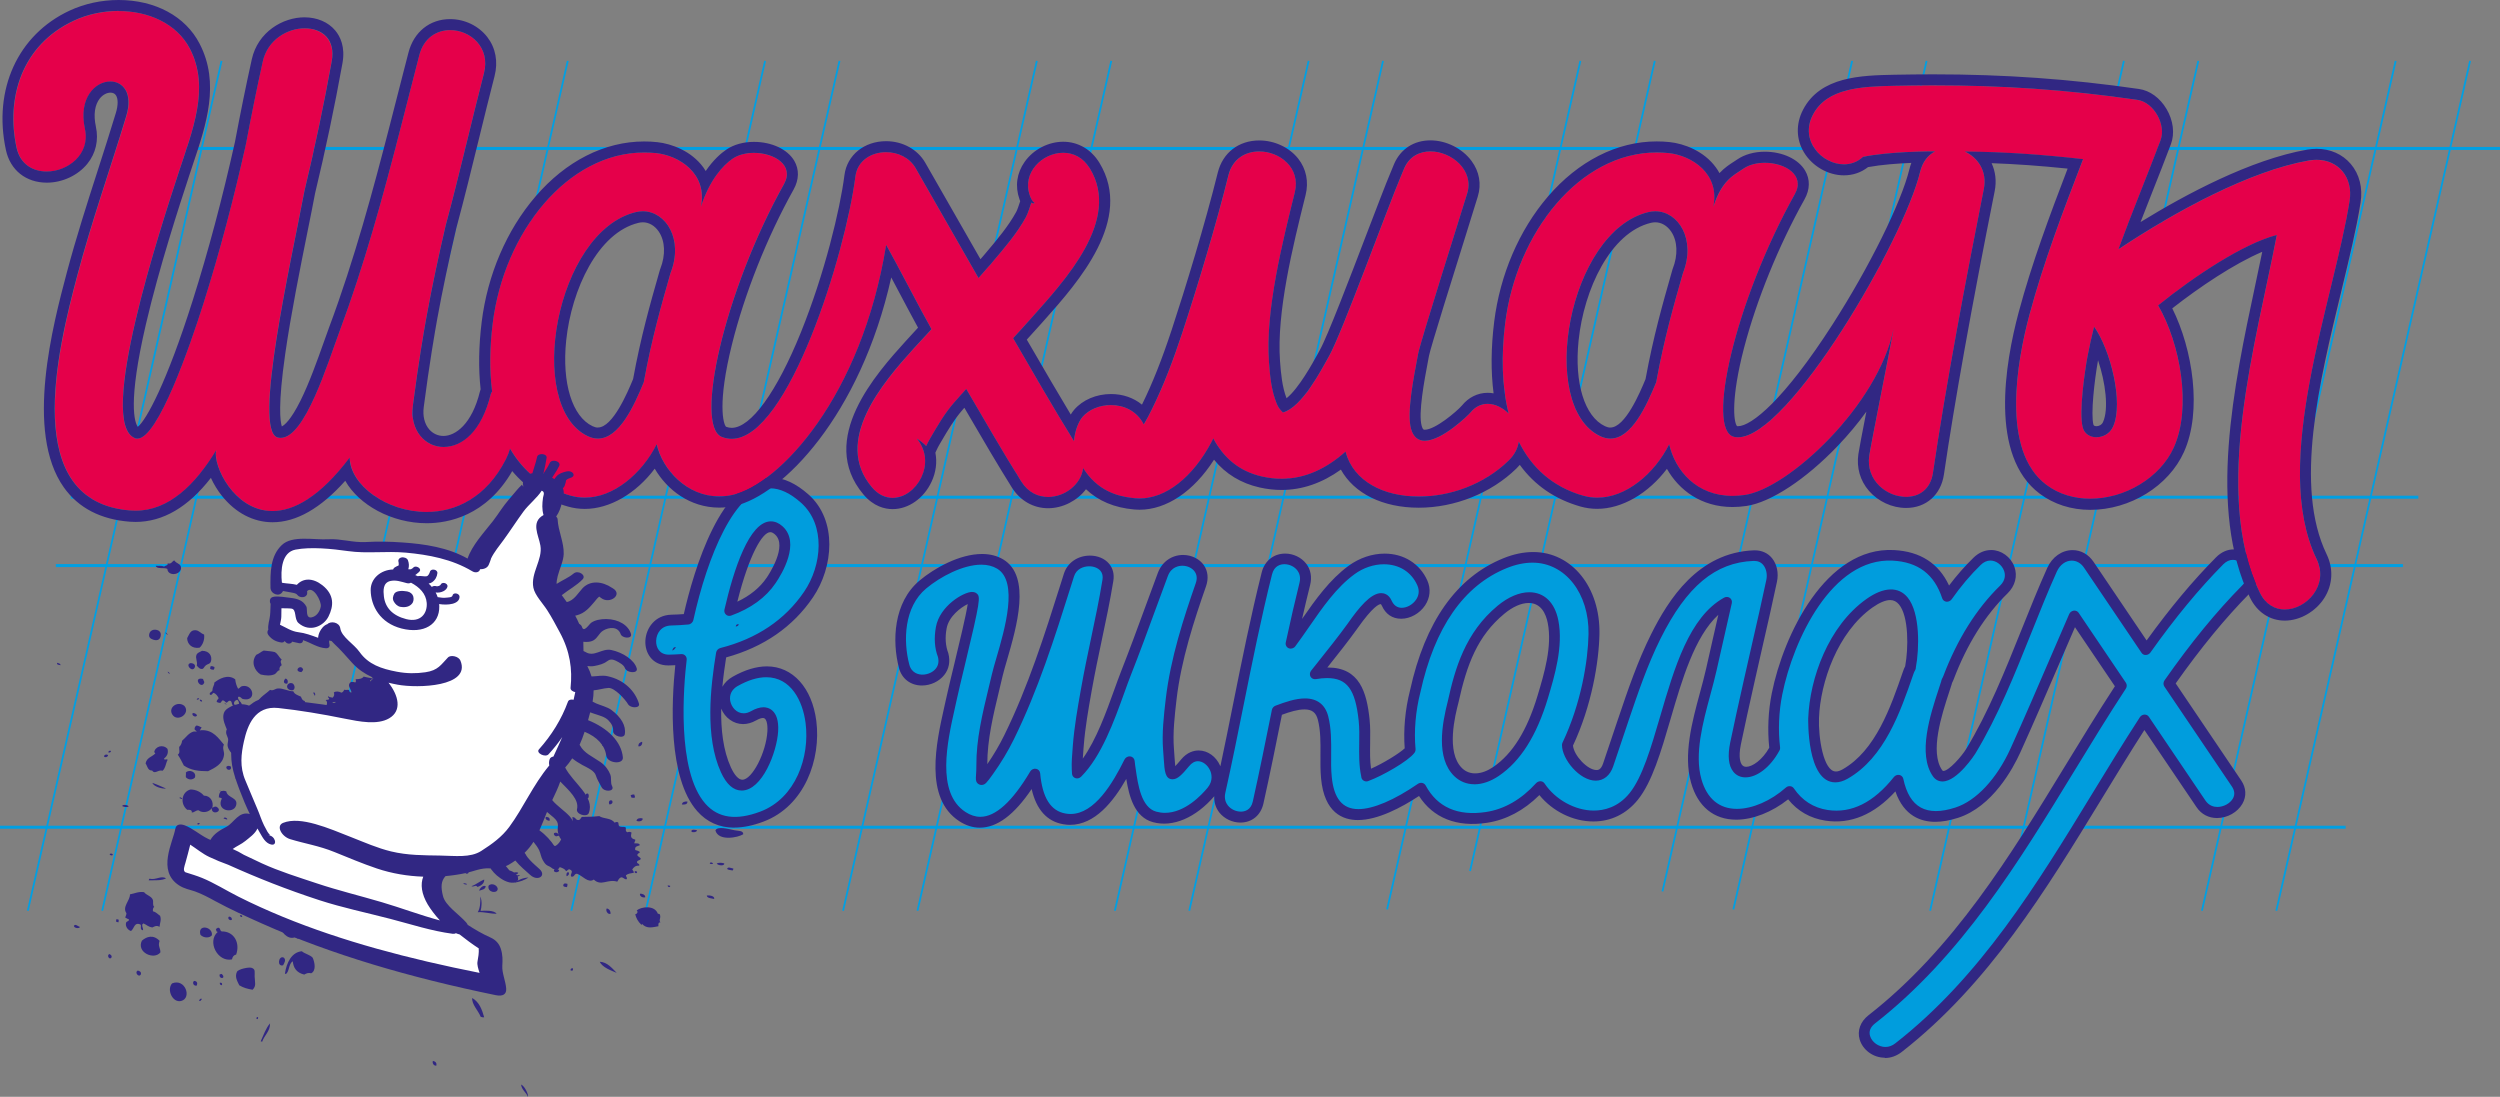 <?xml version="1.0" encoding="UTF-8"?> <svg xmlns="http://www.w3.org/2000/svg" id="_Слой_2" data-name="Слой_2" viewBox="0 0 616.85 270.63"><rect x="0" y="0" width="616.85" height="270.63" fill="#808080" stroke="none"/><defs><style> .cls-1 { fill: #009ddd; } .cls-2, .cls-3 { fill-rule: evenodd; } .cls-2, .cls-4 { fill: #312783; } .cls-5 { stroke-width: .74px; } .cls-5, .cls-6 { fill: none; stroke: #009fe3; stroke-miterlimit: 10; } .cls-7 { fill: #e5004a; } .cls-3 { fill: #fff; } .cls-6 { stroke-width: .45px; } </style></defs><g id="Layer_1"><g><g><line class="cls-5" x1="38.45" y1="36.63" x2="616.85" y2="36.63"></line><line class="cls-5" x1="17.46" y1="122.68" x2="596.7" y2="122.68"></line><line class="cls-5" x1="13.78" y1="139.55" x2="592.9" y2="139.55"></line><line class="cls-6" x1="6.86" y1="224.71" x2="54.67" y2="15.02"></line><line class="cls-6" x1="25.22" y1="224.71" x2="73.03" y2="15.02"></line><line class="cls-6" x1="73.92" y1="224.71" x2="121.73" y2="15.02"></line><line class="cls-6" x1="92.27" y1="224.71" x2="140.09" y2="15.02"></line><line class="cls-6" x1="140.97" y1="224.71" x2="188.78" y2="15.02"></line><line class="cls-6" x1="159.33" y1="224.71" x2="207.14" y2="15.02"></line><line class="cls-6" x1="208.02" y1="224.71" x2="255.83" y2="15.02"></line><line class="cls-6" x1="226.38" y1="224.71" x2="274.2" y2="15.02"></line><line class="cls-6" x1="275.08" y1="224.71" x2="322.89" y2="15.02"></line><line class="cls-6" x1="293.44" y1="224.71" x2="341.25" y2="15.02"></line><line class="cls-6" x1="342.25" y1="224.39" x2="389.94" y2="15.02"></line><line class="cls-6" x1="362.72" y1="214.92" x2="408.3" y2="15.02"></line><line class="cls-6" x1="410.19" y1="219.95" x2="457" y2="15.02"></line><line class="cls-6" x1="427.69" y1="224.39" x2="475.36" y2="15.02"></line><line class="cls-6" x1="476.24" y1="224.71" x2="524.05" y2="15.02"></line><line class="cls-6" x1="494.6" y1="224.71" x2="542.41" y2="15.02"></line><line class="cls-6" x1="543.3" y1="224.71" x2="591.1" y2="15.02"></line><line class="cls-6" x1="561.66" y1="224.71" x2="609.47" y2="15.02"></line><line class="cls-5" y1="204.11" x2="578.76" y2="204.11"></line></g><g><path class="cls-1" d="M179.11,189.92c-3.58-7.85-2.69-19.04-1.1-28.75,8.48-2.16,16.13-6.59,21.5-14.48,4.91-7.22,5.54-17.87-.89-23.63-16.25-14.55-25.6,15.08-28.82,29.7-1.44.13-2.85.21-4.18.24-6.36.14-6.9,9.99-.53,9.86,1.01-.02,2.02-.08,3.03-.14-1.9,16.17-2.15,47.11,19.91,38.76,19.36-7.31,14.82-45.46-6.61-33.36-5.68,3.21-1.16,11.69,4.52,8.49,11.21-6.33.01,28.29-6.83,13.31ZM192.15,130.87c3.42,3.06.2,9.3-1.87,12.34-2.47,3.64-6.16,5.96-10.23,7.44,1.62-6.99,6.45-24.84,12.11-19.78ZM298.98,195.15c-3.4,4.13-8.66,7.88-14.09,6.39-4.84-1.32-5.48-8.32-6.09-12.37-.06-.41-.1-.83-.15-1.23-3.41,6.85-8.68,15.36-16.02,14.09-4.68-.81-6.76-5.1-7.3-11.05-5.37,9.07-11.53,14.62-17.88,10.48-8.7-5.67-4.54-20.45-2.67-29.08,1.42-6.6,6.07-24.26,5.34-24.91-.73-.65-6.97,2.41-7.88,7.4-.44,2.4-.34,4.66.48,6.83,1.58,6.07-8.07,8.71-9.65,2.68-1.69-6.46-1.26-15.26,4.65-20.19,4.54-3.79,13.46-8.38,19.04-5.04,7.42,4.44.75,21.13-.73,27.49-1.68,7.19-3.85,14.78-3.79,22.13.03,3.76-.85,5.01,1.68,1.51,1.91-2.66,3.6-5.45,5.04-8.37,6.33-12.84,10.5-26.51,14.78-40.02,1.66-5.26,10.52-4.38,9.62,1.26-1.45,8.97-3.69,17.85-5.28,26.8-.82,4.63-1.66,9.28-2.02,13.94-.15,1.91-.34,3.86-.26,5.77.02.43.04.76.06,1.06,5.93-5.92,9.31-17.86,11.99-24.67,3.18-8.07,6.05-16.22,9.09-24.34,2.25-6.03,11.51-3.57,9.37,2.57-3.18,9.15-6.23,18.67-7.33,28.21-.48,4.11-.97,8.32-.64,12.42.48,6.01-.02,8.27,4.06,3.31,4.15-5.05,10.71,1.95,6.6,6.93ZM535.16,168.61c5.78-8.26,12-16.15,19.09-23.31,4.6-4.65-1.99-11.59-6.6-6.93-6.68,6.76-12.61,14.17-18.11,21.93-4.72-6.99-9.44-13.97-14.16-20.96-2.43-3.6-7.23-2.88-9.07,1.23-6.54,14.56-11.72,31.05-20.04,44.76-.92,1.5-6.14,8.41-8.22,5.45-3.87-5.54.39-16.6,2.2-22.34.04-.12.05-.22.08-.34.16-.29.31-.59.44-.93,3.02-7.96,7.45-15.69,13.63-21.72,4.69-4.57-1.91-11.52-6.6-6.94-2.72,2.65-5.14,5.57-7.32,8.66-1.83-5.58-5.79-9.75-13.36-10.15-16.45-.86-26.14,21.51-28.68,34.19-.8,3.94-1.12,8.79-.56,13.44,0,.01-.01.02-.02.03-3.78,7.12-11.72,8.81-9.65-1.27,1.07-5.19,2.23-10.37,3.39-15.56,1.83-8.19,3.79-16.35,5.51-24.56.63-3.02-.93-6.35-4.42-6.21-12.08.46-19.06,9.73-24.16,19.94-3.31,6.64-5.68,13.68-8.04,20.65-1.25,3.69-2.46,7.39-3.72,11.08-2.19,6.36-10.04-.68-10.03-5,4.35-9.14,6.41-19.84,6.54-27.32.23-12.51-8.76-22.82-21.94-17.47-13.28,5.38-19.34,18.75-22.17,31.64-1.16,4.52-1.67,9.65-1.23,14.43-1.27,1.67-7.4,5.28-10.68,6.43-.03,0-.04.03-.06.04-.01-.09-.01-.17-.04-.3-.93-4.3-.13-9.11-.59-13.52-.83-7.86-3.02-12.93-12.03-11.39,2.57-3.23,6.58-8.2,9-11.57,1.14-1.6,6.77-9.99,8.6-5.88,2.54,5.68,11.31.64,8.78-5.01-3.02-6.76-11.45-7.55-17.43-3.19-6.2,4.52-10.28,11.84-14.94,18.11,1.06-4.9,2.16-9.79,3.38-14.67,1.56-6.22-7.8-8.81-9.37-2.57-4.48,17.88-7.52,36-11.53,53.96-1.39,6.23,7.97,8.83,9.37,2.58,1.68-7.53,3.2-15.09,4.71-22.65,4.31-1.64,9.96-3.47,11.31,1.78,1.2,4.68.38,9.87.83,14.68,1.36,14.77,14.68,8.61,23.32,2.67,2.8,5.21,7.89,8.44,16.15,7.19,5.25-.79,9.65-3.62,13.25-7.58,4.88,7.34,16.45,10.66,23.11,2.42,8.24-10.2,9.32-40.39,22.91-47.89-1.24,5.55-2.52,11.09-3.77,16.64-1.89,8.44-6.1,19.04-3.7,27.44,3.35,11.77,15.45,9.23,22.95,2.59,2.05,3.02,5.02,5.22,9.2,5.85,7.21,1.1,13.02-2.87,17.62-8.65,1.4,6.62,5.43,10.92,14.48,8.01,6.73-2.16,11.73-9.26,14.49-15.36,4.99-10.99,9.66-22.11,14.48-33.17,3.89,5.76,7.77,11.51,11.66,17.26-18.91,28.81-34.05,60.78-61.59,82.27-5.15,4.03,1.5,10.92,6.6,6.94,27.15-21.2,42.22-52.41,60.66-80.82,4.65,6.9,9.31,13.79,13.97,20.68,3.43,5.07,12.25.12,8.78-5.02-5.55-8.23-11.11-16.46-16.67-24.69ZM369.11,190.36c-3.03,2.05-6.71,2.72-9.32.16-4.15-4.05-2.54-12.27-1.23-17.37,1.93-8.76,4.49-16.67,11.81-22.72,5.51-4.57,11.43-4.1,12.83,2.94,1.18,5.97-.8,12.8-2.55,18.62-2.03,6.76-5.38,14.18-11.53,18.36ZM455.25,191c-7.14,4.04-7.89-10.43-7.75-13.81.37-9.99,5.14-22.22,13.76-28.34,11.4-8.08,11.41,9,10.15,15.71-.02.07-.01.13-.02.19-.2.32-.36.69-.5,1.08-3.02,8.75-6.89,20.2-15.64,25.16Z"></path><path class="cls-4" d="M465.04,260.98c-2.81,0-5.4-1.88-6.18-4.47-.65-2.19.16-4.44,2.19-6.02,20.94-16.34,34.94-39.28,48.48-61.47,3.97-6.5,8.07-13.21,12.3-19.69l-9.85-14.57c-1.23,2.83-2.44,5.65-3.66,8.47-3.17,7.37-6.46,14.99-9.83,22.43-1.79,3.94-6.86,13.4-15.36,16.13-2.05.66-3.94.99-5.64.99-3.42,0-7.71-1.37-9.82-7.51-5.23,5.72-11.06,8.16-17.25,7.22-3.77-.58-6.86-2.34-9.21-5.26-3.99,3.16-8.69,5.02-12.81,5.02-5.52,0-9.48-3.23-11.14-9.1-1.96-6.88.24-15.03,2.19-22.23.56-2.06,1.08-4.01,1.5-5.86.58-2.58,1.16-5.16,1.75-7.74.43-1.88.86-3.75,1.28-5.62-5.84,5.33-8.99,16.11-11.8,25.76-2.33,7.98-4.54,15.52-8.05,19.87-2.84,3.51-6.64,5.36-11,5.36-4.99,0-10.05-2.51-13.3-6.51-3.85,3.82-8.2,6.12-12.94,6.84-7.46,1.13-13.27-1.19-16.76-6.62-4.38,2.88-10.18,5.94-15.08,5.94-3.71,0-8.3-1.78-9.09-10.28-.18-1.93-.16-3.91-.15-5.82.03-3.06.05-5.95-.64-8.66-.46-1.78-1.45-2.54-3.31-2.54-1.63,0-3.6.6-5.56,1.32-1.44,7.19-2.94,14.61-4.56,21.9-.65,2.9-2.83,4.7-5.69,4.7-1.99,0-3.97-.95-5.18-2.47-.9-1.14-1.34-2.54-1.26-4.03-4.57,5.31-10.23,7.74-15.13,6.4-4.59-1.25-5.9-6.44-6.58-10.67-3.2,5.61-7.75,11.33-13.87,11.33-.56,0-1.12-.05-1.69-.15-4.02-.7-6.63-3.61-7.79-8.68-4.33,6.41-8.54,9.53-12.81,9.53-1.72,0-3.42-.54-5.05-1.6-8.74-5.7-5.69-19.3-3.67-28.3.16-.74.32-1.44.47-2.11.44-2.02,1.17-5.08,1.96-8.32,1.19-4.93,2.89-11.97,3.33-14.84-1.68.79-4.66,3.01-5.21,6-.42,2.28-.28,4.28.42,6.13.53,2.02.17,3.88-.99,5.35-1.27,1.61-3.38,2.61-5.52,2.61-2.8,0-4.98-1.67-5.67-4.34-1.72-6.56-1.41-16.15,5.12-21.59,3.61-3.01,9.8-6.52,15.38-6.52,1.98,0,3.73.45,5.21,1.33,6.97,4.18,3.34,16.64.94,24.88-.46,1.58-.86,2.94-1.1,3.99-.26,1.12-.53,2.24-.8,3.37-1.46,6.04-2.97,12.28-2.95,18.28,1.6-2.33,3-4.72,4.19-7.14,5.89-11.96,9.98-24.87,13.92-37.35l.78-2.47c.86-2.73,3.39-4.49,6.44-4.49,1.92,0,3.64.73,4.71,2,.95,1.13,1.32,2.59,1.06,4.22-.8,4.93-1.85,9.91-2.87,14.71-.84,3.97-1.7,8.07-2.42,12.11l-.08.44c-.78,4.39-1.58,8.93-1.93,13.37l-.06.69c-.07.84-.14,1.7-.18,2.55,3.35-4.71,5.76-11.41,7.77-16.99.6-1.66,1.15-3.2,1.68-4.54,2.1-5.33,4.1-10.8,6.04-16.09,1.01-2.75,2.01-5.49,3.04-8.23,1.02-2.71,3.4-4.4,6.22-4.4,2.08,0,4.05.97,5.12,2.52,1.01,1.45,1.2,3.31.53,5.22-2.93,8.4-6.14,18.18-7.27,27.92-.47,4.08-.95,8.22-.64,12.16.06.78.11,1.5.15,2.14.05.74.1,1.55.17,2.15.32-.33.78-.84,1.41-1.6,1.54-1.88,3.23-2.27,4.37-2.27,2.23,0,4.31,1.49,5.31,3.79.01.04.03.08.05.11,1.11-5.21,2.16-10.45,3.18-15.56,2.13-10.6,4.33-21.55,7.01-32.26.72-2.87,2.95-4.66,5.81-4.66,2.01,0,3.99.96,5.17,2.49,1.12,1.45,1.46,3.31.98,5.24-.66,2.63-1.32,5.41-2,8.4,3.34-4.81,6.83-9.72,11.52-13.14,2.64-1.92,5.78-2.98,8.86-2.98,4.74,0,8.67,2.48,10.53,6.63.91,2.03.7,4.27-.56,6.16-1.34,1.99-3.65,3.28-5.88,3.28s-3.87-1.17-4.78-3.22c-.13-.29-.25-.38-.27-.39h0c-.38,0-1.85.44-5.79,6.04l-.26.36c-1.9,2.65-4.71,6.21-7.13,9.24h.12c7.86,0,9.6,6.14,10.3,12.78.2,1.95.17,3.96.14,5.9-.03,2.2-.07,4.31.22,6.29,3.03-1.34,6.97-3.77,8.31-5.03-.35-4.56.11-9.6,1.31-14.28,3.71-16.94,11.47-27.93,23.02-32.61,2.53-1.03,5.01-1.54,7.39-1.54,9.52,0,16.54,8.68,16.33,20.19-.12,6.88-1.9,17.7-6.53,27.57.24,2.47,3.59,6.03,5.8,6.03.32,0,1.08,0,1.62-1.59.72-2.09,1.42-4.2,2.12-6.3.53-1.59,1.06-3.18,1.6-4.77l.08-.22c2.32-6.86,4.72-13.95,8.04-20.6,4.32-8.65,11.64-20.21,25.37-20.73h.26c1.72,0,3.22.69,4.24,1.96,1.2,1.49,1.65,3.65,1.2,5.78-1.11,5.28-2.33,10.62-3.52,15.79-.67,2.93-1.34,5.86-1.99,8.79l-.26,1.17c-1.05,4.71-2.14,9.57-3.13,14.36-.7,3.41-.04,4.69.28,5.09.26.32.59.47,1.05.47,1.48,0,3.93-1.65,5.67-4.71-.47-4.32-.26-9.07.62-13.43,2.9-14.5,13.39-36.21,30.14-35.34,6.5.34,11.06,3.28,13.6,8.75,1.9-2.51,3.92-4.81,6.03-6.86,1.28-1.25,2.79-1.9,4.38-1.9,2.47,0,4.82,1.69,5.71,4.12.83,2.28.2,4.73-1.68,6.57-5.52,5.39-10,12.53-13.29,21.2-.12.33-.27.63-.42.92-.02.11-.04.2-.07.29-.18.58-.39,1.21-.61,1.88-1.82,5.56-4.87,14.86-1.75,19.33.14.2.23.2.29.2,1.36,0,4.54-3.61,5.68-5.49,5.47-9.02,9.63-19.42,13.66-29.47,2.02-5.03,4.1-10.24,6.3-15.13,1.22-2.71,3.62-4.4,6.26-4.4,2.04,0,3.91,1.04,5.15,2.87l13.11,19.42c5.76-7.97,11.36-14.69,17.12-20.5,1.27-1.29,2.79-1.97,4.38-1.97,2.46,0,4.73,1.63,5.64,4.06.86,2.29.27,4.78-1.58,6.65-6.14,6.21-12.16,13.54-18.39,22.36l16.18,23.96c1.23,1.81,1.33,3.89.3,5.71-1.2,2.12-3.72,3.55-6.28,3.55h0c-2.09,0-3.88-.95-5.04-2.67-3.83-5.66-7.65-11.32-11.48-16.98l-1.4-2.07c-3.63,5.65-7.18,11.48-10.63,17.13-13.67,22.4-27.81,45.57-49.23,62.3-1.26.98-2.7,1.5-4.18,1.5ZM511.84,150.66c.42,0,.81.2,1.04.54l11.66,17.26c.29.43.29,1.01-.02,1.47-4.37,6.67-8.63,13.63-12.74,20.37-13.68,22.41-27.82,45.58-49.17,62.25-1.12.88-1.53,1.94-1.19,3.07.45,1.52,2.11,2.71,3.78,2.71.87,0,1.69-.3,2.45-.9,21.01-16.4,35-39.34,48.54-61.52,3.81-6.25,7.76-12.71,11.8-18.94.25-.38.67-.63,1.12-.65.44-.03.86.18,1.1.54l2.49,3.69c3.82,5.66,7.65,11.33,11.47,16.98.88,1.31,2.1,1.58,2.96,1.58,1.53,0,3.14-.88,3.82-2.09.52-.93.44-1.92-.24-2.94l-16.68-24.69c-.3-.44-.28-1.04.04-1.51,6.51-9.31,12.81-16.99,19.24-23.5,1.48-1.49,1.22-3.01.92-3.78-.54-1.43-1.93-2.46-3.29-2.46-.85,0-1.65.38-2.39,1.12-6.02,6.09-11.89,13.2-17.96,21.75-.26.36-.68.59-1.11.6-.48.04-.84-.19-1.08-.54l-14.16-20.96c-.77-1.15-1.86-1.78-3.06-1.78-1.52,0-2.93,1.04-3.68,2.71-2.18,4.84-4.25,10.02-6.25,15.02-4.07,10.16-8.27,20.66-13.86,29.89-.04.07-4.4,6.87-8.1,6.87-.96,0-1.77-.44-2.35-1.26-3.85-5.5-.67-15.2,1.44-21.62.21-.67.42-1.28.6-1.85,0-.02.04-.23.05-.25.03-.12.07-.24.13-.34.13-.24.26-.48.36-.75,3.45-9.07,8.15-16.56,13.98-22.25,1.49-1.45,1.25-2.93.97-3.69-.53-1.44-1.94-2.5-3.36-2.5-.85,0-1.67.37-2.41,1.1-2.53,2.46-4.93,5.31-7.14,8.45-.3.42-.8.65-1.29.61-.49-.05-.9-.38-1.05-.84-1.95-5.93-5.95-8.97-12.24-9.3-14.94-.76-24.52,19.5-27.23,33.05-.85,4.23-1.04,8.85-.54,13.02.04.32-.04.66-.24.94-2.14,3.92-5.43,6.47-8.29,6.47-1.23,0-2.27-.48-3-1.39-1.19-1.48-1.45-3.9-.77-7.21,1-4.81,2.08-9.69,3.14-14.4l.26-1.17c.65-2.94,1.33-5.87,2-8.81,1.18-5.16,2.4-10.48,3.51-15.74.28-1.34,0-2.74-.72-3.64-.55-.7-1.32-1.05-2.28-1.05h-.15c-9.44.36-16.51,6.27-22.94,19.15-3.23,6.48-5.6,13.48-7.9,20.25l-.07.22c-.54,1.58-1.07,3.17-1.6,4.76-.7,2.11-1.41,4.22-2.13,6.33-.77,2.23-2.33,3.51-4.3,3.51-3.95,0-8.33-5.25-8.33-8.81,0-.2.05-.4.14-.59,4.55-9.55,6.29-20.08,6.41-26.75.18-10.06-5.76-17.64-13.82-17.64-2.02,0-4.16.45-6.35,1.34-10.62,4.3-17.79,14.61-21.31,30.62-1.19,4.64-1.61,9.6-1.2,14.02.03.34-.07.68-.28.96-1.59,2.1-8.01,5.7-11.2,6.87-.02.01-.04.02-.06.03-.38.19-.82.19-1.18,0-.36-.18-.61-.53-.67-.93,0-.02-.01-.13-.01-.15-.58-2.69-.53-5.46-.5-8.14.03-1.95.06-3.8-.13-5.59-.82-7.79-2.87-10.55-7.81-10.55-.83,0-1.75.09-2.75.26-.53.09-1.06-.15-1.32-.61-.26-.46-.2-1.05.15-1.49l1.23-1.54c2.53-3.18,5.69-7.14,7.73-9.98l.24-.34c2.53-3.59,5.47-7.26,8.08-7.26.65,0,1.86.24,2.58,1.86.52,1.15,1.38,1.76,2.49,1.76,1.31,0,2.73-.81,3.54-2.01.52-.77,1-2.02.3-3.56-1.47-3.28-4.48-5.17-8.24-5.17-2.5,0-5.07.86-7.22,2.43-4.49,3.26-7.92,8.22-11.24,13.02-1.1,1.59-2.24,3.23-3.4,4.79-.38.51-1.05.71-1.62.48-.56-.23-.87-.83-.73-1.44,1.18-5.51,2.3-10.32,3.39-14.72.36-1.45-.09-2.46-.54-3.05-.72-.94-1.94-1.53-3.18-1.53-.91,0-2.52.33-3.06,2.51-2.67,10.64-4.86,21.56-6.99,32.13-1.43,7.15-2.92,14.54-4.54,21.79-.33,1.47.16,2.49.63,3.09.75.95,1.98,1.53,3.21,1.53.89,0,2.45-.32,2.94-2.48,1.65-7.38,3.16-14.92,4.63-22.21l.08-.4c.09-.47.44-.88.9-1.05,2.43-.93,5-1.79,7.27-1.79,3.01,0,4.99,1.53,5.73,4.4.78,3.04.75,6.24.73,9.33-.02,1.94-.04,3.77.14,5.56.5,5.4,2.65,8.02,6.58,8.02,3.63,0,8.85-2.22,14.69-6.24.32-.21.7-.3,1.06-.22.36.08.67.3.84.62,2.89,5.38,7.92,7.6,14.85,6.56,4.57-.69,8.74-3.09,12.41-7.13.28-.31.72-.47,1.09-.47.41.02.77.22.99.55,2.67,4,7.55,6.69,12.16,6.69,2.44,0,5.95-.75,8.81-4.29,3.16-3.91,5.28-11.18,7.54-18.88,3.54-12.11,7.19-24.62,15.8-29.37.46-.25,1.01-.23,1.42.07.4.29.59.8.47,1.31-.67,2.97-1.34,5.94-2.02,8.91-.59,2.57-1.18,5.16-1.75,7.73-.43,1.92-.97,3.89-1.53,5.99-1.85,6.85-3.95,14.63-2.19,20.81,1.36,4.77,4.38,7.3,8.74,7.3,3.85,0,8.37-1.96,12.09-5.25.29-.26.67-.39,1.05-.35.38.03.71.23.92.54,2.04,3,4.85,4.8,8.36,5.34,5.84.88,11.32-1.84,16.32-8.13.33-.41.85-.61,1.35-.52.49.09.88.47.98.96,1.51,7.13,5.71,9.39,12.83,7.09,5.14-1.65,10.23-7.09,13.63-14.58,3.36-7.41,6.64-15.02,9.81-22.38,1.55-3.59,3.1-7.19,4.66-10.78.2-.46.63-.78,1.12-.85.06,0,.12-.01.18-.01ZM239.87,146.06c.59,0,.96.22,1.16.41.88.78.93,1.52-3.02,17.88-.78,3.23-1.51,6.27-1.94,8.25-.14.68-.31,1.39-.47,2.14-1.86,8.3-4.68,20.85,2.62,25.61,1.21.79,2.44,1.19,3.66,1.19,3.77,0,7.92-3.76,12.31-11.17.3-.51.88-.78,1.44-.68.56.1.97.55,1.02,1.11.55,6.05,2.6,9.3,6.27,9.93.41.08.83.11,1.24.11,5.93,0,10.43-7.65,13.29-13.42.27-.54.85-.86,1.42-.79.58.07,1.02.51,1.09,1.09l.05.42c.03.26.06.52.09.77l.14.93c.54,3.75,1.35,9.42,5.06,10.43.7.19,1.41.29,2.13.29,4.9,0,9-4.34,10.54-6.2,1.46-1.77.93-3.56.62-4.24-.59-1.36-1.83-2.3-3.01-2.3-.79,0-1.53.41-2.19,1.23-1.81,2.19-2.88,3.23-4.05,3.23h0c-1.87,0-2-2.02-2.2-5.07-.04-.64-.08-1.34-.15-2.1-.33-4.2.16-8.46.64-12.58,1.17-10.1,4.43-20.06,7.4-28.6.4-1.12.31-2.09-.24-2.88-.62-.9-1.79-1.46-3.06-1.46-.79,0-2.72.25-3.57,2.54-1.02,2.74-2.03,5.48-3.03,8.21-1.94,5.3-3.95,10.79-6.07,16.15-.52,1.32-1.07,2.84-1.65,4.46-2.52,7-5.66,15.71-10.66,20.7-.38.38-.93.52-1.41.35-.48-.16-.81-.6-.83-1.11l-.06-1.08c-.07-1.76.08-3.53.22-5.25l.05-.69c.36-4.58,1.17-9.19,1.96-13.64l.08-.43c.72-4.09,1.59-8.21,2.43-12.2,1.01-4.77,2.05-9.71,2.84-14.58.14-.87-.03-1.6-.5-2.17-.59-.7-1.63-1.12-2.79-1.12-1.43,0-3.16.65-3.74,2.5l-.78,2.47c-3.97,12.58-8.09,25.6-14.07,37.74-1.43,2.91-3.17,5.8-5.16,8.58-1.55,2.15-1.92,2.66-2.83,2.66-.35,0-.74-.17-.98-.42-.46-.49-.42-1.07-.35-2.14.04-.57.09-1.34.08-2.26-.05-6.37,1.51-12.84,3.02-19.1.27-1.12.54-2.24.8-3.34.26-1.13.67-2.52,1.14-4.14,2.05-7.02,5.48-18.78.16-21.97-1.08-.65-2.4-.98-3.9-.98-4.53,0-10.09,2.95-13.59,5.86-5.52,4.6-5.7,12.99-4.18,18.78.59,2.25,2.47,2.49,3.25,2.49,1.29,0,2.59-.59,3.31-1.51.62-.79.79-1.75.51-2.85-.83-2.18-1-4.64-.5-7.4.95-5.2,6.82-8.65,8.95-8.65ZM181.17,204.22c-3.67,0-6.75-1.37-9.14-4.08-7.26-8.2-6.36-26.9-5.41-36.01-.53.03-1.06.05-1.59.06-.01,0-.15,0-.16,0-3.89,0-5.78-3.07-5.63-6.11.15-3.12,2.4-6.32,6.42-6.41,1.04-.03,2.07-.07,3.06-.15,2.5-10.92,9.21-33.7,21.51-33.7,3.03,0,6.16,1.43,9.3,4.23,7.12,6.37,6.13,17.89,1.06,25.34-4.95,7.29-12.16,12.27-21.42,14.82-.35,2.22-.7,4.68-.93,7.24.57-1,1.44-1.86,2.57-2.49,2.98-1.68,5.81-2.54,8.42-2.54,6.36,0,11.14,5.29,12.19,13.47,1.2,9.44-2.87,20.99-13,24.82-2.62.99-5.06,1.49-7.26,1.49ZM168.19,161.39c.35,0,.68.14.91.39.25.27.38.64.33,1.02-.74,6.27-2.58,27.37,4.63,35.52,3.15,3.56,7.61,4.17,13.55,1.93,8.74-3.3,12.23-13.49,11.16-21.85-.7-5.46-3.61-11.3-9.7-11.3-2.14,0-4.51.73-7.06,2.17-2.1,1.19-1.96,3.03-1.81,3.77.31,1.47,1.54,2.96,3.29,2.96h0c.59,0,1.21-.18,1.83-.53,1.13-.64,2.17-.96,3.08-.96s3.92.43,3.6,5.93c-.3,5.15-3.95,14.62-9,14.62-2.03,0-3.75-1.52-5.12-4.52-3.98-8.72-2.59-21.01-1.19-29.5.09-.55.51-1.01,1.06-1.15,9-2.29,15.96-6.97,20.66-13.89,4.42-6.5,5.36-16.47-.73-21.92-2.67-2.39-5.23-3.59-7.61-3.59-8.71,0-15.52,16.79-18.99,32.49-.13.6-.65,1.06-1.25,1.11-1.37.13-2.81.21-4.27.25-2.41.05-3.58,1.91-3.66,3.72-.08,1.73.85,3.47,3.13,3.47,1.09-.02,2.08-.07,3.07-.14.03,0,.06,0,.09,0ZM177.95,174.83c-.09,5.14.47,10.3,2.38,14.49.91,1.98,1.92,3.07,2.84,3.07,2.41,0,5.88-6.71,6.18-11.96.03-.54.13-3.27-1.09-3.27-.3,0-.83.1-1.71.6-1.05.59-2.13.9-3.2.9h0c-2.36,0-4.48-1.55-5.4-3.82ZM363.78,193.51c-1.9,0-3.61-.7-4.96-2.01-4.54-4.43-3.06-12.74-1.56-18.6,1.73-7.84,4.25-16.82,12.29-23.46,2.57-2.13,5.33-3.31,7.78-3.31,3.69,0,6.3,2.52,7.17,6.92,1.28,6.43-.95,13.85-2.58,19.27-2.79,9.23-6.74,15.49-12.11,19.13-1.99,1.35-4.08,2.07-6.03,2.07ZM377.17,148.78c-1.8,0-3.93.94-5.99,2.65-6.62,5.48-9.24,12.45-11.32,21.93-.79,3.06-3.14,12.24.89,16.18,1.88,1.84,4.81,1.66,7.66-.27,4.79-3.25,8.38-9.01,10.96-17.59,1.63-5.43,3.67-12.19,2.52-17.98-.45-2.24-1.63-4.92-4.72-4.92ZM452.85,193.04c-7.1,0-6.69-15.66-6.69-15.81.37-9.84,4.95-22.75,14.36-29.43,4.31-3.05,7.92-3.11,10.16-.39,3.13,3.82,2.91,12.66,2.03,17.33,0,0,0,.06,0,.13-.03.18-.08.36-.18.52-.16.26-.28.53-.38.83l-.11.31c-3.15,9.11-7.06,20.45-16.18,25.62-1.05.59-2.05.89-3,.89ZM466.39,148.06c-1.18,0-2.66.63-4.41,1.86-8.57,6.09-12.83,18.39-13.16,27.24-.18,4.74,1.06,13.2,4.18,13.2.47,0,1.02-.17,1.63-.52,8.17-4.63,11.89-15.4,14.88-24.06l.11-.31c.12-.37.28-.72.46-1.06,0-.02,0-.03.01-.05.81-4.36.91-12.24-1.52-15.2-.61-.74-1.33-1.1-2.19-1.1ZM179.97,151.97c-.31,0-.6-.11-.83-.31-.35-.3-.5-.78-.39-1.25,2.29-9.93,6.14-21.77,11.46-21.77,1,0,1.97.41,2.86,1.21,4.53,4.05-.16,11.79-1.71,14.05-2.4,3.54-6.09,6.22-10.93,7.98-.15.06-.31.08-.47.08ZM190.05,131.31c-1.89,0-5.17,5.39-8.12,17.15,3.15-1.49,5.59-3.48,7.26-5.95.54-.79,5.18-7.82,2.04-10.63-.43-.38-.82-.58-1.18-.58Z"></path></g><g><path class="cls-7" d="M569.69,39.61c-14.5,2.56-32.7,12.41-46.97,21.91,3.31-9.06,7.03-17.98,10.39-26.89,1.44-3.8-1.63-9.39-5.74-9.98-20.55-2.99-39.14-3.92-59.89-3.48-8.15.17-16.7.5-20.16,7.17-4.35,8.38,6.6,15.77,12.39,10.36,6.61-1.35,16.78-1.35,17.77-1.35-1.7.9-3.09,2.53-3.69,5.04-4.2,17.43-33.87,68.04-45.88,65.41-7.04-1.54.12-33.31,14.98-59.93,3.63-6.5-7.51-9.77-12.66-6.28-2.43,1.65-5.34,2.85-7.47,9.43,1.7-8.28-5.45-12.65-11.04-13.25-20.3-2.16-37.41,18.44-40.33,42-.97,7.85-.83,15.56.86,22.27-2.64-2.67-6.74-3.57-9.44-.22-.65.81-12.3,12.15-14.63,4.03-1.12-3.91.61-12.54,1.75-18.59.51-2.79,10.29-33.62,12.1-39.55,2.65-8.7-11.75-14.8-15.53-6.2-.28.65-.91,2.16-.94,2.26-3.09,7.29-14.45,38.44-17.54,43.97-1.84,3.28-6.72,12.82-11.51,14.05.07-.17-.83-.61-1.47-2.18-1.34-3.28-1.67-6.85-1.92-10.32-.92-12.65,3.35-29.59,6.38-41.82,2.52-10.21-13.84-14.45-16.38-4.24-2.89,11.71-7.63,27.48-11.41,38.95-2.11,6.38-4.47,12.71-7.45,18.76-.62,1.24-1.29,2.54-2.03,3.79-3.1-6.17-11.66-5.89-15.13-1.85-1,1.17-1.94,3.63-2.09,5.98-5.15-8.31-10.12-16.99-15.02-25.41,1.62-1.76,3.23-3.54,4.83-5.34,7.82-8.83,21.88-23.8,14.11-36.54-5.14-8.43-17.79-1.66-14.83,6.66.12.35.43,1.36,1.2,1.86-.34.2-.62.06-.83-.1-.28.78-.77,2.54-1.35,3.61-2.2,4.02-5.26,7.55-8.2,11.02-1.14,1.34-2.31,2.67-3.48,3.98-4.92-8.62-10.58-18.49-15.51-27.1-3.44-6-13.97-5.05-14.87,2.04-2.54,19.95-18.19,70.17-32.98,64.26-6.76-2.7.51-35.77,15.36-62.38,3.63-6.5-7.52-9.77-12.66-6.28-2.43,1.65-5.73,5.31-7.85,11.89,1.7-8.28-5.45-12.65-11.04-13.25-20.3-2.16-37.42,18.44-40.33,42-.72,5.8-.82,11.53-.15,16.83-.15.13-.26.33-.33.63-4.64,19-20.77,14.84-19.21,2.81,1.35-10.42,2.72-18.36,3.34-21.77,1.38-7.58,3-15.15,4.76-22.69,3.4-12.57,6.27-25.24,9.43-37.5,2.76-10.75-13.16-15.28-15.96-4.44-1.59,6.18-3.18,12.35-4.75,18.52-4.3,16.65-8.83,33.27-14.9,49.55-3.11,8.32-9.02,27.84-15.28,26.24-6.26-1.61,3.29-43.38,6.59-60.81,2.57-10.66,4.81-21.36,6.74-32.04,2-11.1-14.67-10.56-17.03.1-1.5,6.76-2.86,13.54-4.14,20.33-2.96,13.26-6.4,26.47-10.54,39.51-3.36,10.62-11.8,35-16.82,33.08-9.55-3.64,6.23-51.72,10.74-65.5,3.37-10.3,7.82-20.93,2.79-30.61C41.93,2.55,28.29.45,18.28,5.11,5.34,11.15,1.49,24.24,4.12,36.45c2.24,10.42,19.14,5.87,16.88-4.62-3.07-14.2,14-15.73,10.2-3.19-3.97,13.09-8.55,26.02-12.05,39.21-4.98,18.74-14.21,56.07,13.11,58.13,8.8.66,15.73-5.96,21.11-14.86-1.33,5.79,12,29.55,32.95,1.8.14,11.75,27.05,22.96,38.53.43.45-.87.78-1.75,1.03-2.63,3.18,5.49,8.05,9.64,15.04,11.63,8.13,2.31,16.92-4.27,21.14-12.72,1.58,7.13,9.18,14.63,18.66,12.51,11.57-2.59,31.86-24.15,37.95-61.69,2.48,4.36,8.69,16.42,11.19,20.79-1.48,1.58-2.95,3.17-4.4,4.78-7.71,8.52-19.92,22.8-10.34,34.19,6.78,8.08,17.78-4.04,11.07-12.01.71.4,1.84,1.32,2.35,1.87.22-.48.54-1.14,1.04-1.99,1.81-3.07,3.49-6.02,5.81-8.69,1-1.15,2.02-2.27,3.03-3.4,4.43,7.56,8.92,15.43,13.58,22.84,4.5,7.18,14.47,3.2,15.26-3.3,3.52,5.55,8.38,7.04,12.85,7.45,6.74.61,13.9-4.6,18.83-13.9.15-.3.27-.59.43-.88,2.49,4.7,6.33,8.12,12.05,9.41,7.91,1.79,14.73-.93,20.59-6.15,3.58,13.85,27.24,14.88,40.24,2.22,1.51-1.47,2.27-3.09,2.5-4.68,3.13,6.35,8.26,11.17,15.98,13.37,8.13,2.31,16.91-4.27,21.14-12.72,1.59,7.13,7.91,14.1,18.66,12.51,10.75-1.59,32.89-22.07,36.72-41.06-.49,3.1-5.57,28.24-6.02,31.35-1.5,10.28,14.21,14.6,15.72,4.24,3.2-21.73,8.26-48.5,12.55-70.03.89-4.44-1.51-7.76-4.7-9.25,10.47.14,18.8.74,29.19,1.88-4.87,12.67-9.74,25.34-13.26,38.49-3.07,11.47-7.02,33.46,4.18,41.86,10.17,7.62,26.54,1.77,31.47-9.21,4.43-9.85,1.62-25.6-3.87-35.05,8.95-7.2,21.02-15.23,29.27-17.37-4.98,26.17-16.12,63.47-4.18,88.24,4.56,9.46,18.54,1.12,14.01-8.29-11.46-23.79,4.28-63.87,8.14-88.38,1.02-6.43-3.61-11.09-10.07-9.95ZM165.44,67.39c-2.24,7.85-4.61,16.05-6.6,26.93-2.72,6.62-7.19,16.43-13.79,13.31-15.55-7.34-7.99-50.54,11.88-55.29,6.44-1.54,12.13,5.92,8.52,15.05ZM415.25,67.39c-2.24,7.85-4.62,16.05-6.6,26.93-2.72,6.62-7.19,16.43-13.8,13.31-15.55-7.34-7.98-50.54,11.88-55.29,6.44-1.54,12.13,5.92,8.52,15.05ZM521.39,105.26c-1.54,3.43-6.64,3.5-7.49.19-.97-3.79.52-13.99,1.22-17.7.46-2.4.99-4.77,1.59-7.14,3.99,5.57,7.36,18.71,4.68,24.65Z"></path><path class="cls-4" d="M29.25,2.72c7.3,0,14.35,3.04,17.61,9.29,5.03,9.68.58,20.31-2.79,30.61-4.51,13.78-20.29,61.86-10.74,65.5.19.07.38.11.58.11,5.07,0,13-22.97,16.24-33.19,4.13-13.04,7.58-26.25,10.54-39.51,1.28-6.79,2.64-13.57,4.14-20.33,1.2-5.41,6.08-8.21,10.34-8.21s7.68,2.64,6.69,8.11c-1.93,10.68-4.18,21.38-6.74,32.04-3.29,17.43-12.84,59.2-6.59,60.81.24.06.49.09.73.09,5.99,0,11.56-18.34,14.54-26.33,6.07-16.29,10.61-32.91,14.9-49.55,1.56-6.17,3.16-12.35,4.75-18.52,1.12-4.34,4.35-6.21,7.63-6.21,4.92,0,9.99,4.21,8.33,10.66-3.17,12.26-6.03,24.93-9.43,37.5-1.76,7.55-3.38,15.11-4.76,22.69-.62,3.41-1.99,11.35-3.34,21.77-.8,6.15,3.02,10.24,7.57,10.24s9.37-3.75,11.64-13.05c.07-.3.19-.5.33-.63-.68-5.3-.57-11.03.15-16.83,2.77-22.41,18.4-42.15,37.4-42.15.97,0,1.95.05,2.93.15,5.58.59,12.74,4.97,11.04,13.25,2.12-6.58,5.42-10.24,7.85-11.89,1.43-.97,3.33-1.42,5.24-1.42,4.96,0,10.04,3.01,7.42,7.7-14.85,26.62-22.13,59.68-15.36,62.38.81.33,1.63.48,2.44.48,14.02,0,28.14-45.89,30.53-64.74.5-3.95,3.99-5.99,7.57-5.99,2.85,0,5.77,1.29,7.3,3.95,4.93,8.62,10.59,18.49,15.51,27.1,1.17-1.32,2.34-2.64,3.48-3.98,2.94-3.47,5.99-7.01,8.2-11.02.58-1.07,1.07-2.83,1.35-3.61.13.1.3.2.49.2.1,0,.22-.03.34-.1-.76-.5-1.07-1.51-1.2-1.86-2-5.62,3.12-10.53,8.23-10.53,2.46,0,4.92,1.13,6.59,3.87,7.77,12.73-6.29,27.71-14.11,36.54-1.59,1.8-3.21,3.57-4.83,5.34,4.9,8.42,9.87,17.1,15.02,25.41.14-2.35,1.09-4.81,2.09-5.98,1.6-1.86,4.28-2.93,7.01-2.93,3.19,0,6.45,1.45,8.11,4.78.75-1.24,1.42-2.54,2.03-3.79,2.98-6.05,5.34-12.38,7.45-18.76,3.78-11.48,8.52-27.24,11.41-38.95,1.02-4.09,4.25-5.86,7.6-5.86,5.01,0,10.29,3.98,8.78,10.1-3.03,12.23-7.3,29.17-6.38,41.82.25,3.47.58,7.04,1.92,10.32.64,1.58,1.54,2.02,1.47,2.18,4.79-1.23,9.67-10.77,11.51-14.05,3.09-5.53,14.45-36.68,17.54-43.97.03-.1.66-1.61.94-2.26,1.28-2.92,3.8-4.15,6.46-4.15,5.15,0,10.83,4.61,9.08,10.35-1.81,5.93-11.59,36.76-12.1,39.55-1.14,6.05-2.87,14.68-1.75,18.59.61,2.12,1.86,2.91,3.37,2.91,4.29,0,10.78-6.35,11.26-6.94,1.23-1.52,2.74-2.17,4.27-2.17,1.84,0,3.72.94,5.17,2.39-1.69-6.71-1.83-14.42-.86-22.27,2.78-22.41,18.4-42.15,37.4-42.15.97,0,1.94.05,2.92.15,5.59.59,12.74,4.97,11.04,13.25,2.12-6.58,5.03-7.78,7.47-9.43,1.43-.97,3.33-1.42,5.24-1.42,4.96,0,10.04,3.01,7.42,7.7-14.85,26.62-22.01,58.39-14.98,59.93.3.07.62.1.94.1,12.55,0,40.85-48.52,44.94-65.51.61-2.51,1.99-4.15,3.69-5.04-.99,0-11.16,0-17.77,1.35-1.38,1.28-3.04,1.85-4.72,1.85-5.4,0-10.98-5.81-7.67-12.21,3.46-6.67,12.01-6.99,20.16-7.17,3.22-.07,6.39-.11,9.52-.11,17.05,0,33.01,1.06,50.37,3.58,4.11.59,7.18,6.17,5.74,9.98-3.36,8.91-7.08,17.83-10.39,26.89,14.27-9.5,32.47-19.35,46.97-21.91.66-.11,1.29-.17,1.91-.17,5.43,0,9.07,4.35,8.16,10.13-3.86,24.51-19.6,64.6-8.14,88.38,3.12,6.48-2.54,12.45-7.86,12.45-2.4,0-4.74-1.22-6.15-4.17-11.94-24.78-.8-62.07,4.18-88.24-8.25,2.14-20.32,10.16-29.27,17.37,5.49,9.44,8.3,25.2,3.87,35.05-3.39,7.54-12.17,12.66-20.63,12.66-3.86,0-7.65-1.06-10.84-3.45-11.2-8.4-7.25-30.39-4.18-41.86,3.52-13.15,8.39-25.82,13.26-38.49-10.4-1.15-18.73-1.75-29.19-1.88,3.19,1.49,5.58,4.81,4.7,9.25-4.29,21.54-9.35,48.31-12.55,70.03-.6,4.15-3.49,5.95-6.63,5.95-4.7,0-9.99-4.02-9.09-10.19.46-3.1,5.53-28.25,6.02-31.35-3.83,18.99-25.97,39.47-36.72,41.06-1.05.15-2.05.23-3.02.23-8.92,0-14.21-6.3-15.64-12.74-3.64,7.29-10.68,13.19-17.76,13.19-1.13,0-2.26-.15-3.38-.47-7.72-2.2-12.85-7.02-15.98-13.37-.22,1.59-.99,3.21-2.5,4.68-6.1,5.95-14.55,8.87-22.17,8.87-8.62,0-16.17-3.74-18.07-11.09-4.64,4.13-9.88,6.7-15.8,6.7-1.55,0-3.15-.18-4.79-.55-5.71-1.28-9.56-4.71-12.05-9.41-.16.29-.28.58-.43.88-4.67,8.81-11.34,13.95-17.76,13.95-.35,0-.71-.02-1.07-.05-4.47-.4-9.33-1.9-12.85-7.45-.49,4.05-4.55,7.13-8.63,7.13-2.47,0-4.94-1.12-6.63-3.82-4.66-7.42-9.15-15.29-13.58-22.84-1.02,1.13-2.03,2.25-3.03,3.4-2.33,2.67-4.01,5.62-5.81,8.69-.5.85-.82,1.51-1.04,1.99-.52-.55-1.65-1.47-2.35-1.87,5.14,6.12-.13,14.68-5.94,14.68-1.75,0-3.56-.79-5.14-2.67-9.58-11.4,2.63-25.67,10.34-34.19,1.45-1.61,2.92-3.2,4.4-4.78-2.5-4.36-8.7-16.42-11.19-20.79-6.09,37.55-26.38,59.1-37.95,61.69-1.11.25-2.2.36-3.26.36-7.93,0-14.01-6.58-15.41-12.87-3.65,7.29-10.68,13.19-17.76,13.19-1.13,0-2.26-.15-3.38-.47-6.99-1.99-11.86-6.14-15.04-11.63-.25.88-.59,1.75-1.03,2.63-4.84,9.49-12.41,12.99-19.57,12.99-9.84,0-18.89-6.62-18.97-13.42-7.41,9.82-13.87,13.19-19.06,13.19-9.48,0-14.74-11.24-13.89-14.99-5.14,8.49-11.67,14.91-19.91,14.91-.4,0-.8-.02-1.21-.05-27.33-2.07-18.09-39.4-13.11-58.13,3.5-13.2,8.09-26.12,12.05-39.21,1.73-5.72-.87-8.52-3.93-8.52-3.65,0-7.93,3.98-6.27,11.7,1.37,6.34-4.28,10.52-9.44,10.52-3.38,0-6.55-1.78-7.44-5.9-2.63-12.21,1.22-25.29,14.16-31.33,3.4-1.59,7.22-2.39,10.97-2.39M397.34,108.22c5.26,0,8.94-8.16,11.31-13.91,1.98-10.88,4.36-19.08,6.6-26.93,3.28-8.32-1.14-15.25-6.83-15.25-.55,0-1.12.07-1.69.2-19.86,4.75-27.43,47.94-11.88,55.29.87.41,1.7.6,2.49.6M147.54,108.22c5.25,0,8.94-8.16,11.3-13.91,1.99-10.88,4.36-19.08,6.6-26.93,3.29-8.32-1.14-15.25-6.83-15.25-.55,0-1.12.07-1.69.2-19.87,4.75-27.43,47.94-11.88,55.29.87.41,1.7.6,2.49.6M517.29,107.88c1.6,0,3.31-.87,4.09-2.62,2.67-5.93-.7-19.08-4.68-24.65-.6,2.36-1.13,4.74-1.59,7.14-.7,3.7-2.19,13.91-1.22,17.7.42,1.63,1.85,2.44,3.4,2.44M29.25,0c-4.22,0-8.41.91-12.12,2.64C4.39,8.59-1.76,22.09,1.46,37.02c1.07,4.96,4.94,8.05,10.1,8.05,3.84,0,7.67-1.79,10-4.67,2.08-2.57,2.82-5.81,2.1-9.14-.64-2.94-.28-5.42.98-6.98.72-.89,1.7-1.42,2.62-1.42.57,0,1.01.2,1.3.59.61.81.62,2.46.03,4.41-1.44,4.76-2.99,9.58-4.49,14.24-2.63,8.17-5.34,16.62-7.59,25.07-3.4,12.8-10.47,39.41-.75,53.1,3.6,5.06,9.08,7.91,16.29,8.46.47.04.95.05,1.41.05,6.74,0,12.98-3.65,18.58-10.87.7,1.54,1.63,3.07,2.73,4.45,3.34,4.19,7.77,6.5,12.48,6.5,5.87,0,11.89-3.44,17.94-10.23,3.34,5.93,11.45,10.47,20.09,10.47,5.21,0,14.68-1.72,21.11-12.86,3.54,4.23,8.16,7.17,13.79,8.76,1.33.38,2.72.57,4.12.57,6.2,0,12.67-3.84,17.25-9.93,3.06,5.25,8.73,9.61,15.92,9.61,1.28,0,2.57-.15,3.85-.43,11.59-2.6,30.94-22.14,38.59-56.36.6,1.13,1.22,2.3,1.84,3.47,1.71,3.23,3.47,6.55,4.77,8.92-.98,1.06-2.03,2.2-3.08,3.36-7.09,7.84-21.85,24.16-10.41,37.77,2.52,3.01,5.32,3.64,7.22,3.64,3.92,0,7.69-2.65,9.6-6.74,1.1-2.36,1.41-4.84.95-7.18l.22-.49c.25-.56.55-1.13.9-1.73l.32-.54c1.64-2.79,3.18-5.42,5.2-7.74.17-.2.34-.39.51-.59.41.69.81,1.39,1.22,2.09,3.4,5.84,6.92,11.87,10.51,17.6,2.04,3.24,5.29,5.1,8.94,5.1s7.22-1.89,9.34-4.69c3.06,2.91,6.99,4.56,11.9,5,.43.04.88.06,1.31.06,6.68,0,13.39-4.55,18.38-12.34,2.89,3.52,6.66,5.82,11.26,6.85,1.81.41,3.62.61,5.39.61,5.08,0,10-1.68,14.65-5.02,3.28,5.89,10.29,9.4,19.22,9.4s17.87-3.61,24.07-9.65c.3-.3.59-.6.86-.92,3.66,5.04,8.68,8.49,14.97,10.28,1.33.38,2.72.57,4.12.57,6.17,0,12.62-3.81,17.21-9.87,2.95,5.22,8.43,9.42,16.2,9.42,1.11,0,2.26-.09,3.42-.26,6-.89,14.64-6.56,22.53-14.82,2.6-2.72,4.97-5.56,7.06-8.46-.99,5.05-1.79,9.27-1.97,10.47-.49,3.34.43,6.56,2.59,9.06,2.3,2.66,5.73,4.24,9.19,4.24,4.93,0,8.59-3.25,9.33-8.27,2.61-17.84,6.83-41.35,12.52-69.9.49-2.46.2-4.84-.76-6.9,6.1.22,11.92.64,18.76,1.34-4.4,11.49-8.83,23.33-12.08,35.45-3.4,12.71-7.25,35.43,5.18,44.75,3.49,2.62,7.8,4,12.48,4,9.83,0,19.34-5.87,23.12-14.27,4.54-10.09,2.16-25.36-2.88-35.45,6.78-5.3,15.28-11.01,22.2-13.95-.55,2.68-1.14,5.45-1.75,8.33-5.24,24.6-11.76,55.22-1.29,76.96,1.75,3.62,4.89,5.71,8.61,5.71s7.62-2.21,9.77-5.62c2.06-3.28,2.26-7.19.55-10.74-8.08-16.76-1.86-42.39,3.63-64.99,1.91-7.89,3.72-15.34,4.74-21.79.58-3.65-.29-7.04-2.43-9.55-2.05-2.4-5.04-3.72-8.42-3.72-.78,0-1.58.07-2.38.21-13.9,2.45-29.87,10.98-41.06,17.86.98-2.54,1.98-5.07,2.96-7.56,1.51-3.82,3.07-7.76,4.53-11.65.99-2.62.59-5.87-1.08-8.69-1.63-2.75-4.11-4.56-6.82-4.94-16.97-2.46-33.1-3.61-50.76-3.61-3.09,0-6.31.04-9.58.1-8.13.17-18.24.39-22.52,8.63-1.81,3.48-1.72,7.32.24,10.55,2.08,3.42,5.95,5.64,9.85,5.64,2.21,0,4.25-.7,5.94-2.03,3.27-.6,7.33-.9,10.69-1.04-.18.48-.35.99-.48,1.55-1.97,8.16-9.93,24.26-18.95,38.29-11.91,18.55-20.02,25.13-23.35,25.13-.09,0-.17,0-.24-.02-.86-1.04-1.5-6.9,1.75-19.35,3.1-11.85,8.54-25.2,14.91-36.61,1.36-2.43,1.41-4.94.15-7.08-1.66-2.84-5.57-4.67-9.95-4.67-2.57,0-4.98.67-6.77,1.89-.26.17-.53.34-.79.52-1.09.7-2.36,1.52-3.63,2.87-.26-.5-.57-.98-.91-1.44-2.92-4-7.78-5.83-11.35-6.21-1.07-.12-2.15-.17-3.22-.17-9.79,0-19.33,4.84-26.86,13.62-7.1,8.29-11.81,19.27-13.25,30.92-.79,6.38-.83,12.29-.14,17.62-.48-.09-.97-.13-1.46-.13-2.47,0-4.74,1.13-6.39,3.18-1.32,1.49-6.58,5.93-9.14,5.93-.26,0-.48,0-.75-.94-.88-3.08.62-11.06,1.62-16.35l.19-.99c.35-1.89,6.13-20.36,9.24-30.28,1.27-4.09,2.31-7.41,2.79-8.98.94-3.05.39-6.18-1.55-8.79-2.28-3.08-6.25-5.07-10.13-5.07-4.08,0-7.34,2.11-8.95,5.78-.01.04-.7,1.65-.95,2.31-1.13,2.66-3.28,8.31-5.79,14.85-4.11,10.75-9.73,25.47-11.62,28.84-.15.27-.32.58-.51.92-1.26,2.29-4.69,8.53-7.69,10.93-1.07-2.8-1.37-5.94-1.61-9.17-.87-12.04,3.2-28.46,6.18-40.44l.13-.52c.81-3.26.17-6.45-1.8-8.96-2.18-2.79-5.87-4.52-9.62-4.52-5.1,0-9.02,3.04-10.24,7.92-3.13,12.64-8.07,28.78-11.36,38.76-2.44,7.4-4.76,13.24-7.3,18.4-.02.04-.04.08-.05.11-2.06-1.69-4.71-2.62-7.65-2.62-3.61,0-7,1.45-9.08,3.88-.29.35-.58.74-.84,1.18-3.19-5.29-6.33-10.71-9.39-15.98l-1.46-2.5c1.3-1.42,2.44-2.68,3.51-3.89l.9-1.01c8.24-9.26,22.03-24.77,13.5-38.75-2.01-3.29-5.26-5.18-8.92-5.18s-7.36,1.9-9.52,4.96c-1.95,2.77-2.41,6.04-1.28,9.21l.02.06c.04.12.09.27.16.44-.03.08-.05.16-.08.24-.24.73-.59,1.83-.91,2.42-1.95,3.56-4.73,6.84-7.41,10.01l-.47.56c-.31.36-.62.72-.93,1.08-2.85-4.99-5.87-10.27-8.81-15.4l-4.81-8.4c-1.88-3.28-5.58-5.32-9.66-5.32-5.42,0-9.65,3.44-10.28,8.37-1.09,8.56-4.91,24.34-10.73,38.76-5.97,14.78-12.36,23.6-17.1,23.6-.47,0-.92-.09-1.39-.27-.64-.61-2.18-5.66,1.47-20.34,3.13-12.56,8.67-26.48,15.21-38.2,1.35-2.43,1.41-4.94.16-7.08-1.67-2.84-5.57-4.67-9.96-4.67-2.57,0-4.98.67-6.77,1.89-1.29.87-3.21,2.5-5.12,5.3-.19-.31-.39-.61-.6-.91-2.92-4-7.79-5.83-11.36-6.21-1.07-.12-2.15-.17-3.22-.17-9.79,0-19.33,4.84-26.85,13.62-7.1,8.29-11.81,19.27-13.25,30.92-.73,5.92-.82,11.5-.26,16.6-.06.17-.12.36-.17.55-1.98,8.1-6.08,10.97-9,10.97-1.35,0-2.59-.57-3.49-1.59-1.18-1.34-1.67-3.32-1.37-5.57,1.38-10.67,2.78-18.68,3.31-21.64,1.27-6.95,2.81-14.31,4.73-22.51,1.99-7.35,3.81-14.82,5.58-22.03,1.25-5.1,2.54-10.37,3.85-15.45.91-3.54.27-6.97-1.8-9.64-2.15-2.77-5.57-4.42-9.17-4.42-5.02,0-8.95,3.16-10.27,8.25l-1.26,4.88c-1.17,4.55-2.34,9.1-3.5,13.65-3.87,14.99-8.52,32.41-14.82,49.27-.41,1.09-.86,2.37-1.36,3.78-1.57,4.42-3.53,9.93-5.71,14.32-2.39,4.81-3.97,6.04-4.6,6.35-.4-1.22-.98-5.25.85-17.98,1.39-9.7,3.68-21.09,5.52-30.25.69-3.41,1.34-6.64,1.83-9.27,2.53-10.51,4.81-21.31,6.76-32.12.73-4.04-.57-6.62-1.78-8.07-1.72-2.07-4.49-3.25-7.59-3.25-5.32,0-11.49,3.56-13,10.35-1.41,6.37-2.77,13.04-4.15,20.37-3.15,14.12-6.57,26.95-10.46,39.24-6.4,20.21-11.39,29.38-13.52,31.08-.75-1.05-2.54-5.79,2.01-25.34,3.26-14.01,8.38-29.65,10.57-36.32l.05-.16c.32-.98.65-1.97.98-2.96,3.3-9.82,6.71-19.98,1.64-29.75C45.77,4.02,38.29,0,29.25,0h0ZM397.34,105.5c-.42,0-.85-.11-1.33-.34-5.04-2.38-7.59-10.67-6.51-21.13,1.31-12.63,7.87-26.66,17.86-29.05.35-.08.71-.13,1.06-.13h0c1.51,0,2.93.83,3.91,2.27,1.6,2.35,1.74,5.81.38,9.25l-.05.13-.03.13-.19.66c-2.2,7.71-4.48,15.69-6.42,26.25-1.34,3.26-5.01,11.95-8.68,11.95h0ZM147.54,105.5c-.42,0-.85-.11-1.33-.34-5.04-2.38-7.59-10.67-6.51-21.13,1.31-12.63,7.86-26.66,17.86-29.05.36-.08.71-.13,1.06-.13h0c1.5,0,2.93.83,3.91,2.27,1.6,2.35,1.74,5.81.38,9.25l-.05.12-.04.13-.19.66c-2.2,7.71-4.48,15.68-6.42,26.25-1.34,3.25-5.01,11.95-8.68,11.95h0ZM517.29,105.16c-.3,0-.68-.07-.76-.39-.67-2.61.21-10.66,1.14-15.88,1.84,5.48,2.69,12.01,1.23,15.25-.34.75-1.08,1.02-1.61,1.02h0Z"></path></g><g><path class="cls-2" d="M109.03,193.05c-.15-.25-.56-.23-.66.03.15.24.6.3.66-.03ZM55.92,173.91c-.07-.21-.34-.35-.53-.52-.02.24.33.36.53.52ZM90.27,190.95c-.17.01-.39-.08-.44.19.08.23.58.1.44-.19ZM112.96,203.53c-.33-.18-.5,0-.66.2.28.05.5,0,.66-.2ZM68.35,187.6c.05-.19-.27-.26-.39-.4-.13.21.32.24.39.4ZM106.63,207.1c.16.35.68.47.92.26,0-.43-.72-.72-.92-.26ZM109.67,209.63c.23-.49-.67-.78-.82-.29.07.34.55.51.82.29ZM73.13,211.21c-.03.29.3.13.45.37.07-.16-.28-.21-.06-.43-.16-.05-.25.04-.38.06ZM64.57,213.44c.32-.04.48-.5.71-.77-.07-.03-.14-.07-.21-.11-.19.17-.58.55-.5.88ZM64.07,212.87c.17.11.27.02.33-.16-.19-.09-.41-.01-.33.16ZM61.2,212.56c.76.08,1.46.01,2.13-.14-.62-.31-1.5-.01-2.13.14ZM65.73,214.83c-.29-.07-.4.32-.59.52.29.06.38-.38.59-.52ZM67.76,217.95c-.08-.2.24-.52-.03-.67-.05.25-.2.51.03.67ZM77.06,179.55c.02.26.03.51.06.77.17-.11.06-.58-.06-.77ZM77.11,180.84c.24-.05.17.2.02.31.34-.03.2-.37.2-.59-.07-.18-.03.22-.22.28ZM77.65,182.19c-.2.04-.08.41-.1.57.13-.02.07-.41.1-.57ZM75.14,183.21c-.09.34.34.97.4,1.45.24-.39-.29-1-.4-1.45ZM73.34,185.06c-.12-.26-.29-.5-.39-.77-.12.12.15.58.39.77ZM32.07,220.67c.03,1.56-2,3.08-.87,4.66-.02.48-.21.7-.31,1.06.34.13.54.36.93.46.08.52-.58.37-.72.85-.22.79.35,1.74,1.21,2.02.8-.5.76-2.3,2.34-1.61.36.31-.3,1.29.65,1.43.07-.56-.3-.84-.2-1.43.07-.14.22-.12.28-.28.92.41,1.12.84,2.22,1.01.53-.25,1.01-.6,1.76-.15.11-1.07.51-1.71.14-2.73-.58-.38-.92-.9-1.75-1.1-.09-.37,0-.92.31-1.08-.51-.52-.13-1.2-.36-1.79-.37-.92-1.56-1.07-2.15-1.86-1.41-.2-2.33.34-3.47.54ZM28.8,226.79c-.25.15-.11.39-.12.66.18.04.36.09.54.13.06-.27.11-.52.02-.68-.14-.03-.28-.07-.43-.1ZM66.62,252.52c-1,1.12-1.58,2.86-2.3,4.41.13.04.24.06.37.1.53-1.59,1.98-2.57,1.94-4.51ZM128.58,267.59c.09,1.29,1.28,1.94,1.68,3.05.23-.38-.7-2.59-1.68-3.05ZM42.46,242.64c-1.41,1.6.16,4.86,2.23,4.34,2.71-.68,1.06-5.67-2.23-4.34ZM63.26,251.37c.12.03.24.06.36.09.03-.16.05-.32.07-.48-.31-.12-.42.06-.43.38ZM106.81,261.76c-.24.69.37,1.31.87,1.16.1-.63-.18-1.01-.87-1.16ZM49.15,246.96c.43.18.43-.32.67-.43-.15-.31-.68.03-.67.43ZM34.01,239.47c-.94.46.31,1.9.76.91.11-.54-.25-.78-.76-.91ZM48.57,243.17c.2-.65.06-1.08-.66-1.14-.59.35-.13,1.39.66,1.14ZM27,235.4c-.79.3.04,1.63.52.83.13-.47-.19-.66-.52-.83ZM54.24,242.48c-.03.33.06.59.51.61.18-.53-.15-.68-.51-.61ZM58.46,239.8c-.55,1.16.01,2.18.58,3.31,1.03.61,1.93.87,3.29,1.1.94-.98.57-1.6.5-3.28-.04-1.12.3-1.8-.79-2.14-.63-.21-3.27.31-3.59,1.02ZM54.72,240.3c-.18.02-.32.1-.51.11-.2.7.42,1.08.84.82.21-.52-.18-.65-.33-.93ZM18.24,228.45c-.02.57,1.36.76,1.48.26-.48-.12-1.17-.88-1.48-.26ZM57.23,236.73c.15-.69.47-1.11,1.03-1.18,1.06-2.92-.54-5.77-3.54-5.73-.54-.16-.23-.87-.93-.93-.19.1-.37.21-.53.34.16.23-.02.69.48.7-2.74,2.38-.03,7.54,3.49,6.79ZM74.49,234.71c-2.5.21-3.81,2.8-4.19,5.54.08.01.16.04.24.06.88-.53.65-2.54,1.7-3.11.16,1.58.88,2.8,2.83,3.27.46-.25.91-.53,1.7-.32,1.27-.61.91-2.61.4-3.81-.58-.74-1.95-.98-2.69-1.62ZM116.51,246.24c-.14,1.59,1.5,3.11,2.1,4.65.34.1.67.19.85.09-.54-1.86-1.15-3.68-2.95-4.74ZM69.85,238.18c.31-.59.83-1.34.15-1.91-1.29-.59-1.74,2.35-.15,1.91ZM49.46,230.66c.84.86,2.27.82,2.83.1.26-2.16-3.63-2.84-2.83-.1ZM116.62,243.58l-.03.38c.28.13.37,0,.56,0-.01-.23-.21-.34-.53-.38ZM85.28,234.25c.48.57.82,1.67,2.01,1.45.4-.07.26-.86.53-1.1.95,1.24,2.98,1.28,4.45,1.05.06-.89.24-1.63.42-2.36-.73-1.64-2.13-3.02-4.21-2.8-.86.09-1.4.75-2.28.68-.57-.04-1.04-.37-1.49-.35-1.05.05-1.65,1.12-1.29,2,.32.72,1.18,1.23,1.87,1.42ZM95.02,235.69c-.24.2.06,1,.1,1.39.23-.2,0-1.04-.1-1.39ZM56.51,226.15c-.56.44.29,1.21.72.75-.01-.39-.2-.68-.72-.75ZM110.26,238.02c-.04.32.24.65.49.49.07-.31-.14-.45-.49-.49ZM59.19,225.85c.05.25.27.54.55.36.14-.37-.35-.5-.55-.36ZM63.4,226.01c.29-.67-.52-.99-.87-.68-.08.52.41.79.87.68ZM57.41,224.27c.89.29,1.98-.28,2.44-1.06-1.17-.16-1.72.58-2.44,1.06ZM65.9,226.36c.2-.1.54.02.55-.35-.12-.16-.4-.23-.7-.28-.15.34.13.39.15.63ZM87.59,230.29c.62.4.93-.4.47-.62-.45-.17-.43.26-.47.62ZM86.05,228.25c-.19.11-.24.52-.09.7.67.25.62-.6.09-.7ZM61.38,221.92c-.72.14-1.31.44-1.82.87.81-.25,1.11.23,1.79.06.15-.4-.12-.53.03-.93ZM80.11,226.06c-.36.03-.03.5-.1.7.2-.06.23-.34.32-.53-.14-.01-.21-.07-.23-.17ZM63.79,221.9c.35-2.71-2.85.33,0,0h0ZM70.49,222.71c-.09,1.18,1.92,1.43,2.5.56-.15-1.35-2.42-1.71-2.5-.56ZM141.2,239.53c.13-.12.21-.3.18-.6-.4-.07-.63.08-.61.5.14.03.29.07.43.1ZM66.77,222.22c1.22-.08,2.17-.55,2.89-1.33-1.02-.23-2.82.25-2.89,1.33ZM147.99,237.3c.55,1.35,2.89,2.23,4.17,2.74-1.07-1.05-2.25-2.64-4.17-2.74ZM57.13,217.86c.07-.28.03-.48-.27-.52-.24.14-.04.45.27.52ZM27.06,210.85c.14.19.79.39.77-.05-.15-.21-.73-.32-.77.05ZM62,217.91c.19.03.43.15.48-.01.18-.36-.67-.46-.48.01ZM68.08,218.33c-.44-.19-.45.18-.75.18.03.44.71.18.75-.18ZM91.09,219.93c-.18.11-.21.39-.07.58.41.12.65-.52.07-.58ZM92.85,219.24c-.26-.11-.34,0-.51,0,.06.11.11.22.08.37.33.1.43-.07.43-.38ZM118.59,224.74c.23-.96.42-2.29-.07-3.56.03,1.46-.03,2.94-.65,3.9,1.53-.13,2.98.4,4.66.38-.64-.94-3.03-.76-3.93-.71ZM96.46,217.16c-.39,0-.45-.21-.74-.27.13.37.53.59.65.96.25-.19.05-.33.09-.69ZM93.11,215.05c.08.46-.35.26-.34.63.82.16,1,.6,1.39,1.23.2-.55-.71-1.31-1.06-1.87ZM119.85,218.66c-.7-.39-1.6.68-1.61,1.12.63-.27,1.5-.24,1.61-1.12ZM120.54,218.56c-.33,1.64,2.01,1.97,2.24.94.22-.94-1.46-1.86-2.24-.94ZM117.79,218.84c.83-.21,1.8-.92,1.68-1.83-1.14.45-1.99,1.25-3.16,1.65.76.29,1.04-.47,1.48.18ZM114.36,217.89c-.02.31.42.32.77.4.17-.4-.5-.27-.77-.4ZM150.66,225.47c0-.63-.21-1.14-.94-1.33-.38.46.19,1.59.94,1.33ZM49.28,203.11c-.28-.05-.57-.1-.6.2.19.27.56.12.6-.2ZM106.86,209.5c-1.13.63-1.42,2.27-2.44,3.04.05.75-.53,1.02-.3,1.6.64-1.62,1.83-2.57,3.36-3.11-1.15-.99.95-1.54.53-2.48-.81-.19-.9.47-1.16.95ZM30.14,198.89c.39.21,1.12.37,1.6.11-.16-.42-1.48-.59-1.6-.11ZM126.95,217.79c1.32-.21,2.47-.62,3.44-1.26-1.08-.01-2.59.56-3.44,1.26ZM128.37,215.89c-1.63.11-2.96.57-4.12,1.23,1.41-.36,3.14-.36,4.12-1.23ZM117.04,213.99c-.43-.03-.79.03-.73.58.43.03.79-.03.73-.58ZM55.18,201.99c.51.05.53.26.89.18.06-.35-.86-.72-.89-.18ZM138.98,218.61c.16.18.48.24.84.29.2-.12.18-.5.2-.82-.69-.21-1.09-.09-1.03.53ZM127.86,215.31c-.71-.21-1.11-.07-1.28.36.67.16,1.16.12,1.28-.36ZM159.21,221.39c.05-.63-.78-.94-1.29-.88-.19.65.72,1.08,1.29.88ZM107.87,211.11c.84.48,1.83.04,2.06-.65-.91-.06-.88,1.03-2.06.65ZM139.86,216.21c.4-.22.75-.58.37-1.03-.41.01-.63.67-.37,1.03ZM157.71,213.61c.22-.52-.49-.48-.54-.84,0-.64.88-.34.93-.94-.2-.3-.64-.47-.84-.77-.03-.5.43-.49.62-.75-.11-.36-.71-.42-1.14-.58-.18-.97.58-.92,1.09-1.15.11-.58-.94-.5-1.29-.48-.08-.46.28-.47.2-.94-1.17-.28-1.14-.78-.92-1.74-.43-.25-.64-.17-1.01-.07-.48-.16-.42-.65-.37-1.15-.49-.33-.77-.08-1.43-.25-.53-.14-.29-.74-.51-1.06-.48-.18-.61.03-.87.09-.83-1.22-2.77-.9-3.76-1.62-1.34.17-2.82.17-4.27.2-.39.25-.38.95-1.18.74-.46-.19-.44-.69-1.21-.69.38,1.37-.53,2.1-1.6,2.57,0,.43.16.49-.06.82-.83.02-1.3.43-1.75.88-.22-.42-.69-.54-1.09-.32-.17.47.17.63.49.81.74-.22,1.02-.17,1.59-.55-.05,1.06-.81,2.44-1.77,2.91-1.18-.08-1.8-.52-2.3-1.02-.29.09-.71.06-.73.46.82.42,1.81.73,1.97,1.57-1.09,1.53.71,2.35,1.1,3.84.51.27,2.3.57,2.58,1.35.4-.03.43-.48.89-.43,1.28.52-.08,1.19.44,1.8.85.16.66-.83,1.47-.69,1.28.48,2.73,2.39,4.07,1.41,1.84,1.77,3.4-.22,5.79.52.25-.42.46-.89.94-1.07.67.02.68.45,1.29.5.41-.26-.1-.63-.09-1.01.48-.4,1.23-.5,1.95-.62.03-.37-.28-.53-.39-.82.37-.51.76-.99,1.67-.92ZM111.21,209.53c-.2.31-.15.42.06.72.13-.07.31-.07.53-.02.02-.15.03-.31.05-.46-.14-.13-.33-.22-.64-.24ZM44.29,196.92c.26.04.29.24.63.23.11-.24-.62-.64-.63-.23ZM114.79,208.34c-1.2.16-2.08.73-2.45,1.88,1.21.34,1.94-.98,2.45-1.88ZM136.7,214.98c.47.44,1.1.18,1.28-.11-.1-.61-1.51-.77-1.28.11ZM176.22,221.81c.16-.78-1.21-.93-1.82-.86,0,.66,1.03.69,1.82.86ZM104.85,206.43c-.19.43-.03.54-.13,1.13.44.02.74-.99.13-1.13ZM165.36,218.56c-.2-.04-.4-.08-.59-.11-.14.46.68.62.59.11ZM40.96,194.56c-1.11-.46-2.14-.99-3.35-1.39.28.89,2.37,1.53,3.35,1.39ZM102.28,206.28c.06-.62-.82-1.1-1.43-.97-.12.66.74,1.16,1.43.97ZM125.82,207.36c-1.34.51-2.82.87-3.35,2.33,1.71-.09,2.48-1.27,3.35-2.33ZM107.03,205.57c-.29-.09-.51-.32-.77-.15-.07.4.12.63.58.69.12-.11.2-.27.19-.54ZM157.18,215.37c0-.08,0-.16.01-.25-.12,0-.14-.07-.14-.15-.1-.02-.19-.05-.29-.06.02.11-.06.11-.15.1,0,.08,0,.16-.02.24.12,0,.13.07.14.15.09.02.2.04.29.06-.01-.11.07-.11.16-.1ZM98.81,204c.35.22.62.23.89.05-.15-.25-.22-.55-.69-.59-.12.11-.2.27-.19.54ZM134.13,210.25c-.01.16-.03.32-.04.47.39.35,1.25.36,1.14-.26-.19-.21-.89-.34-1.1-.21ZM107.96,204.35c-.36-.37-.35.78-.51,1.07.61.18.07-1.03.51-1.07ZM45.86,190.62c.08.33-.07.83.01,1.17.63.69,1.6.69,2.21.09.52-1.48-1.47-2.13-2.22-1.26ZM26.67,186.34c-.31-.29-.97-.18-1.01.32.33.33.93.12,1.01-.32ZM98.97,199.57c-.31,0-.57.33-.34.62.46.18.5-.42.34-.62ZM114.96,202.76c.19-.51-.16-.68-.72-.71-.04.27-.07.55.06.71.36.16.36-.1.66,0ZM58.95,192.41c-.03-.35-.31-.54-.82-.58-.08.43.33.52.82.58ZM103.1,200.12c.54-.03.87-.31-.05-.81-.37-.2-.95-.4-1.14.06-.13.32.11.53.44.65-.01.09-.02.19-.03.29.38.07.62-.01.78-.19ZM180.79,214.8c0-.23.2-.23.17-.48-.68-.16-1.39-.53-1.55.09.25.25.9.27,1.38.38ZM111.67,201.45c.52.05,1.27.38,1.32-.1-.09-.5-1.49-.53-1.32.1ZM120.32,199.78c-1.85-.92-4.91-2.31-5.9-.72-1.28,2.06,2.08,4.3,4.09,2.83.02-.56.32-.82.28-1.46.23-.54,1.52.13,1.54-.65ZM175.16,213.13c.35.1.58.08.76,0,0-.37-.9-.5-.76,0ZM178.69,213.02c-.84-.21-1.42-.17-1.85.04.3.54,2,.69,1.85-.04ZM26.7,185.63c.37.11.61.03.68-.29-.21-.26-.62-.06-.68.29ZM129.89,203.15c.63-1.92-3.28-2.29-2.45-.09.96.93,2.19.88,2.45.09ZM56.98,189.16c-.41-.29-.97-.25-1.15.11,0,.91,1.44.95,1.15-.11ZM61,188.93c-.67-2.19-2.01,1.32,0,0h0ZM135.59,202.53c.16-.62-.14-.95-.89-.98-.3.42.14.91.89.98ZM75.97,175.06c-.43-.67-.96-1.23-.73-2.08-.67-.15-.8-.64-.99-1.09-.77-.34-1.64-.62-1.87-1.32-1.37,0-2.51-.82-3.88-.69-.63.06-1.14.67-1.86.34-1.42,1.35-3.31,2.11-3.8,4.65-.82-.54-1.66-1.05-3.18-1.11-.18-.65-.93-.92-.94-1.68.03-.08.12-.08.14-.18.59.02.64.4,1.02.57,3.56.83,2.75-3.78-.14-3.17-.44.09-.49.45-.99.65-.37-.69-.63-1.45-.71-2.33-1.82-1.39-4.04-.11-5.18.83.12.52-.46,1.06-.43,1.85-.1.53-.89.47-.63,1.11.6.21.54-.42.95-.45.62.29.93.77,1.2,1.3-.14.34-.49.41-.49.94.24.1.46.22.84.23.34-.05.32-.55.66-.61.55.04.52.47,1.01.57.22-.21.39-.48.75-.5.66.13.29.93.8,1.15-1.06.61-2.2.97-2.4,2.38-.18,1.22.45,2.57.84,3.54-.46.97.15,1.64.29,2.23.16.64-.2,1.29-.09,1.87.36,1.87,2.77,3.53,4.48,3.74.25.03,2.13,0,2.66-.16.15-.05.2-.35.55-.55.31-.17.79-.15.96-.26.06-.04.17-.46.45-.67.55-.4.35-.01.58-.75.11-.36.68-.62.68-.63.06-.17.12-1.12.13-1.57.02-.83-.51-1.76.77-1.98.6.28.71.89,1.57,1,.17-.7-.52-.83-.73-1.28.31-.39,1.01-.15,1.24.2.82-.36,1.92-.37,2.97-.46.38-.37.53-1.01,1.34-.85,0,.18.2.42.26.58.08.07-.07-.28-.12-.54.01,0,.03,0,.04.01.28-1.4,1.27-1.93,1.75-3.09-.2-.64-.03-1.13.26-1.74ZM59,173.65c-.4.06-.65.3-1.15.23-.33-.56.14-1.07.65-1.22.38.19.43.6.5,1ZM65.22,187.01c-.05.35-.6.05-.64.42.19.5,1.2.46,1.47.9.33-.4.95-.44,1.29-.84.41-1.33-2.41-1.97-2.12-.47ZM137.85,200.22c.07-.53-.36-.74-.9-.87-.57.46.58,1.6.9.87ZM172,204.86c-.6-.14-1.11-.2-1.36.01,0,.12-.01.24-.02.36.36.22,1.31.13,1.37-.37ZM183.38,205.85c.08-.96-1.22-.8-2.12-.99-1.76-.37-4.23-1.05-4.74.04.74,2.73,5.54,1.78,6.86.95ZM123.2,196.13c-.45.03-1.01-.05-.98.52.47.02,1.24-.11.98-.52ZM158.52,201.91c-.8-.13-1.32.05-1.49.58.65.43,1.78-.01,1.49-.58ZM70.66,187.1c.12.11.29.19.55.2.25-.49-.5-.61-.55-.2ZM151,197.52c-.75-.28-.9.55-.63.96.52.03,1.01-.44.63-.96ZM67.73,184.25c.42.15.51-.42.06-.41-.22.17,0,.13-.06.41ZM136.06,193.24c.33-.29,1.3-.44.91-1.12-1.66.63-3,1.62-3.94,3.03.16.06.24.02.28-.06,1.2-.31,1.92-1.15,2.76-1.85ZM106.14,189.35c-.91.02-1.98-.15-2.24.63.77.3,1.88-.02,2.24-.63ZM145.08,196.98c.25-.21.3-1.01-.06-1.19-.71-.04-.6.72-.36,1.11.14.03.28.05.42.08ZM78.91,183.9c-.01.45.39.63.58.96.22-.21.06-.99-.58-.96ZM49.65,180.17c-.11,0-.24.03-.35.07.13-.29.34-.48.43-.82-.39-.02-.59-.35-1.24-.41-.27.17-.49.41-.49.94.14.19.35.4.62.5-.23.05-.48.08-.77.03-1.3.32-1.97,1.5-2.92,2.29-.03.48-.32,1.19-.72,1.53-.06.78.32,1.42-.34,1.91.57.83,1.02,1.77,1.49,2.67,1.69,1.18,3.63,1.4,5.97,1.41,1.67-.83,3.67-1.75,3.95-4.04.1-.82-.5-1.6-.02-2.52-1.29-1.48-2.64-3.71-5.6-3.56ZM156.63,196.8c.13-.35-.12-.45-.1-.73-.45-.13-.57.07-.87.1-.14.31.18.33.1.61.35.07.68.13.86.02ZM118.01,189.66c-.33-.04-.52.08-.56.36.4.12.59,0,.56-.36ZM169.61,197.76c-.75-.05-1.26.15-1.37.74.75.05,1.41.01,1.37-.74ZM96.53,184.55c-.48.01-.96.52-.84.85.39-.12,1.01-.47.84-.85ZM77.71,179.97c.06.28.12.56.22.82,0,.18.02.39-.04.54.11-.06.16-.14.18-.23.2.35.54.62,1.14.71.48-.86-.51-1.95-1.51-1.84ZM125.85,186.31c.27-.23.54-.46.62-.92-.56-.07-.58.43-.62.92ZM76.62,177.79c.18-.06.38-.09.4-.36-.12-.15-.4-.19-.57-.09-.12.27.2.24.17.45ZM49.3,172.62c-.04.32.16.47.56.49.04-.31-.16-.47-.56-.49ZM49.14,172.3c-.34-.07-.53.03-.6.31.34.08.53-.04.6-.31ZM100.34,180.8c.76-.43,1.64-1.34,1.64-2.24-.88.36-1.34,1.21-2.08,1.73-.07.21.05.3.08.45.12.02.24.04.36.05ZM87.32,175.77c-.51-.02-.08.82-.16,1.14.53,0,.27-.95.16-1.14ZM138.97,184.18c2.4-1.51-2.53-3.35-1.83-.85.15.54.92.83,1.83.85ZM14.93,164.14c.02-.4-.43-.49-.85-.6-.08.59.46.46.85.6ZM124.64,180.96c.13.02.26.04.38.06.3-.67.76-1.73.75-2.33-.86.23-1.04,1.19-1.13,2.27ZM50.34,168.56c.21-.42-.2-.6-.24-1.04-2.63-.58-.53,2.62.24,1.04ZM149.8,183.56c-.55,0-1.15-.05-1.16.51.69.14.97-.14,1.16-.51ZM158.43,183.02c-.54.14-.94.42-.92,1.13.77.12,1.07-.73.92-1.13ZM41.38,165.72c.04.28.24.45.52.57-.05-.27-.24-.45-.52-.57ZM77.64,171.67c.3-.17.1-.79-.22-.86-.3.24.21.54.22.86ZM45.5,174.18c-1.63-1.36-4.11.37-2.97,2.15,1.26,1.96,4.55-.3,2.97-2.15ZM72,168.56c-1.11-.25-1.72,1.22-.49,1.67,1.53.57,1.44-1.45.49-1.67ZM70.47,167.42c-.46.31-.77,1.35.38,1.28.3-.44.17-1.13-.38-1.28ZM47.06,163.61c-1.49.28.34,2.4.97,1.12.2-.39.15-1.03-.97-1.12ZM51.84,165c.31.22.5.26.93.23.09-.35.21-.35.12-.67-.24-.11-.69-.3-.95-.14-.03.19-.07.39-.1.58ZM69.51,164.14c-.12-.56-.48-.88,0-1.41-.69-.54-.9-1.4-1.72-1.84-1.01-.24-1.62-.22-2.72-.37-.66.28-1.15.79-1.83,1.04-1.4,1.77-.43,3.98,1.09,4.87,1.22.26,2.46.4,3.49-.1.44-.25.58-.87,1.16-.95-.13-.56.11-1.04.53-1.24ZM121.71,173.37l.38.06c.12-.38.3-.79.11-1.19-.56.06-.58.66-.49,1.13ZM74.36,165.84c.19-.17.36-.36.44-.65-.58-1.52-2.56.48-.44.65ZM129.17,173.23c.63-.04.78-.61.9-1.19-.68-.01-.76.62-.9,1.19ZM49.24,159.81c.79-.67,1.3-2.01,1.12-3.25-.87-.29-1.22-1.01-2.14-1.06-1.24-.06-1.47.95-2.04,1.95,0,1.44,1.17,2.68,3.06,2.36ZM39.67,156.65c.1-1.49-2.35-1.77-2.8-.38-.28.88.15,1.3.93,1.56,1.2.4,1.81-.15,1.88-1.18ZM127.42,169.39c.42-.03.61-.3.59-.78-.5-.06-.51.4-.59.78ZM41.22,156.67c.33-.17-.22-.44-.3-.61-.33.17.36.35.3.61ZM73.87,157.11c.09-.9-.18-1.57-.82-1.99-.24.62-.05,2.11.82,1.99ZM82.16,158.09c.97-.84-.48-2.02-1.32-1.18-.4.93.44,1.37,1.32,1.18ZM88.29,157.47c.11.02.23.03.34.04.33-.59.56-2,.12-2.61-.58.28-.67,1.83-.47,2.56ZM123.56,155.78c.38-.4,1.2-.64,1.02-1.23-1.12-.27-1.2,1.4-2.31,1.5-.45.76-1.37,1.02-1.48,2.12.09,0,.16.02.25.03,1.24-.31,1.75-1.6,2.52-2.42ZM89.1,150.65c-.02.23-.06.46-.09.69.35.17.47-.77.09-.69ZM165.87,160.53c.43-.17.72-.47.89-.89-.6.02-.77.43-.89.89ZM103.8,150.17c.08-.51-.4-.07-.43-.46-.28.07-.41.3-.43.66.55-.17.38-.33.86-.2ZM68.15,144.32c-.14-.17-.59-.21-.57.12.14.16.59.21.57-.12ZM44.66,140.19c.09-1.1-1.16-1.1-1.66-1.92-.57.22-.68,1.01-1.65.73.2.55-.59.51-.86.82-.79-.38-1.21-.12-2.06-.23.19.93,2.05.36,2.86.77.09,1.87,3.23,1.61,3.38-.17ZM97.14,145.51c-.45-.11-.38.34-.43.65.55.21.61-.43.43-.65ZM181.54,154.6c.39-.07.7-.21.74-.58-.55-.07-.69.21-.74.58ZM92.16,140.95c-.98-.1-1.96-.2-2.94-.31.18.26.37.51.45.83.42.11.3-.34.62-.32.35.08.35.41.74.47.07-.22.18-.4.41-.45.26.12.04.55.5.54.35-.2-.08-.6.22-.76ZM115.58,215.14c-.55-.27-.45.26-.7.34.04.17.86.17.7-.34ZM35.01,232.1c-1.42,2.92,3.03,4.85,4.56,2.9.07-1.04-.69-1.54-.19-2.85-1.54-1.62-3.19-1.08-4.37-.05ZM73.97,228.7c-.02-.44.59,0,.66-.32-.27-.77-1.55-.9-1.74-1.71-1.42-.33-2.42-.49-3.36.05-.12.57-.25,1.11-.57,1.41.17,1.64,1.98,3.83,3.77,3.15.39.04.4.31.83.32.46-.14.82-.45,1.44-.39-.26-.89-.66-1.68-1.02-2.51ZM36.89,216.81c-.1.07-.16.21-.19.4,1.51-.03,3.14.12,4.27-.48-1.22-.79-2.53.49-4.08.08ZM157.09,224.63c.42.34.13.88-.35.95.21.9.65,1.79,1.51,2.6.14.03.12-.13.16-.22,1.19,1.31,2.67.82,4.04.58,0-.49-.05-1.03.5-.92-.5-.72.28-1.14-.19-2.09-.15-.03-.3-.06-.45-.09-.8-2.19-4.11-1.73-5.21-.8ZM55.85,195.27c-.5-.18-.87-.18-1.14-.08-.18-.07-.46-.04-.63-.1.07.13.29.13.5.16-.47.26-.57.92-.59,1.51.37,0,.51.17.76.25-1.58,3.03,2.84,3.89,3.49,1.76.64-2.05-2.17-1.85-2.4-3.5ZM38.32,185.9c-.77.86-2.09.95-2.4,2.46.44.63.53,1.82,1.61,1.76.71,1.04,1.51-.31,2.59.06.77-.69.84-2.13,1.26-2.69-.32-.38-.68.21-.93-.27.71-.6,1.18-1.35.88-2.44-1.12-1.24-3.09-.61-3.29.86.18.03.25.13.27.26ZM50.29,196.3c-.73-.89-1.99-1.52-3.32-1.5-2.22.66-2.59,3.54-.78,5.01.52-.04,1.28.01,1.12.66.71.03.97-.57,1.68-.54,1.03.82,2.69.42,3.27-.55-.18,1.95,3,.86,1.19-.3-.55-.19-.72.13-1.07.23.4-1.44-.39-2.99-2.09-3ZM48.61,176.47c-.15-.28-.68-.66-1.1-.48-.3.65.95,1.16,1.1.48ZM125.19,182.05c-1.05.3-2.18.02-2.7.69.57.74,2.32-.04,2.7-.69ZM104.03,176.26c-1.05-.37-2.29.04-3.35.05-.16-.66.71-.15.59-.77-.63-.55-1.33-1.37-.7-2.43-.89-.51-.69-1.71-1.83-2.04.02-.2.05-.41.07-.62-.99-.55-2.19-.96-2.95-1.64.66-.33,2.12-.01,2.42-1.03.39-.07.31.07.61-.02.25-1.01.43-1.44.56-2.63-.78.02-.68-.55-.59-1.1-.53,0-.88-.12-.65-.61-.76.09-1.35-.13-1.48-.69-.28-.29-.43.2-.75.21-.7-.7-1.1.2-2.02-.05-.24.16-.33.47-.45.76-.33.19-.59.03-.85.09.23.54-.1,1.1-.41,1.38.67.2.08.78-.03,1.12.41.2.78.41.58,1.01.37.19,1.05.18.74.82.82-.03,1.8.19,2.06.79-1.03-.41-2.5-.53-2.96-1.33-1-.21-2-.34-2.9-.59-.38.54-1.14.65-1.98.65.04.24.15.64-.11.81-.47-.18-.51-.1-1.04-.15-1.14.83-.02,1.63.12,2.59-.58.05-.48-.36-.62-.6-.46-.1-.67.09-1.17-.06-.16.33-.33.64-.7.73-.6-.32-1.37-.42-1.87-.05.19.52.08.92-.3,1.29-.68-.12-.76-.13-1.12-.36-.15.37.29.36.26.65-.09.32-.58.18-.86.29.74.6.16,1.72-.51,2,.12.23.59.23.63.51.03.48-.22.62-.56.65.35.63.61,1.32,1.29,1.76.15.31-.42.66-.03,1.04.45.09.64-.14.97-.17.46.13.36.63.58.93.21.25.46.04.71,0,.26.2.41.48.61.73,1.66.35,2.91-.29,4.3.13.38.1.24.54.38.8.43.1.67-.02.97-.07.42.18.6.5.6.95.54.2.7-.07.99-.17,1.62,1.39,3.66-.28,5.38.08.13.3.25.62.64.75,1.65.13.65-1.35.73-1.94.14-.24.85.16,1-.06.07-.31-.24-.37-.16-.67.22-.59,1.13-.4,1.57-.73-.35-.61-.57-1.54.55-1.53-.2-.63.23-.92.42-1.43.89,0,2.36.67,2.61-.05ZM82.03,173.3c.18-.1.31-.08.46.06.03-.12.07-.23.26-.17.1.37-.64.33-.72.11ZM91.91,167.74c-.17.08-.38.12-.51.24.18.02.04.31-.01.1,0-.13-.14-.15-.08-.31.14,0,.33.06.36-.05-.07-.02-.14-.04-.1-.12.08,0,.16.02.24.03.07.02.14.03.11.12ZM50.8,164.15c.52-.38,1.06-.29,1.26-1,.31-1.15-.28-2.57-2.22-2.57-.55.35-1.1.42-1.35.98-.37.85.34,1.71.06,2.66.39.45.79.98,1.46.81.24-.06.4-.58.8-.87Z"></path><g><path class="cls-3" d="M44.77,218.49c.71.36,1.41.57,2.16.78.4.12.8.24,1.22.38.97.34,2.01.81,3.28,1.47.58.3,1.17.61,1.76.94.58.32,1.17.63,1.75.93,3.2,1.65,6.51,3.12,9.81,4.59,15.73,7.01,34.2,12.78,57.46,17.54,1.52.31,2.29-.16,2.21-1.38-.05-.79-.26-1.63-.46-2.44-.27-1.07-.56-2.18-.48-3.23.08-1.4.11-2.67-.38-4.12-.37-1.09-1.05-1.84-2.1-2.3-2.15-.96-4.03-2.1-5.72-3.18l-.19-.12-.08-.17c-.09-.18-.19-.34-.31-.48-.56-.63-1.28-1.28-2.04-1.96-1.65-1.48-3.35-3-3.77-4.73-.52-2.1-.61-3.79.67-5.17l.06-.07h.13c1.71-.17,3.4-.42,5-.77.55-.13,1.09-.29,1.66-.46,1.32-.4,2.7-.81,4.32-.71.1,0,.14,0,.18,0l.37.02.21.32c.08.13.12.19.17.26.42.54.84.99,1.27,1.36.49.41,1.25.98,2.09,1.31.54.21,1.03.3,1.48.25.64-.07.95-.41.83-.9-.1-.41-.52-.94-1.23-1.21-.1-.04-.2-.07-.31-.1l-.16-.04-.2-.15-.2-.21c-.06-.08-.12-.13-.13-.16l-.15-.18c-.07-.08-.13-.18-.21-.27l-.61-.68.46-.2c.19-.07.38-.16.55-.25.54-.31,1.09-.66,1.64-1.05l.41-.28.42.52c.79,1,1.99,2.05,2.95,2.91.24.21.47.4.67.59.21.18.42.33.64.41.58.22,1.06.03,1.27-.24.1-.13.36-.62-.36-1.27-.19-.19-.4-.37-.6-.55-.6-.53-1.22-1.09-1.76-1.69-.38-.41-.74-.82-.92-1.15-.15-.28-.28-.48-.43-.68l-.21-.26.18-.17c.86-.84,1.59-1.74,2.15-2.66l.34-.55.57.72c.57.71,1.12,1.42,1.48,2.2.18.38.28.76.39,1.12.14.47.26.9.5,1.31l.08.14c.18.31.34.58.61.81.08.06.26.15.41.21.27.13.56.26.8.47.11.09.22.17.33.21.25.09.53.06.72-.07.07-.05.27-.23.11-.51l-.08-.13.04-.12c.1-.35,0-.76-.1-1.24-.04-.19-.09-.38-.12-.58-.14-.8-.32-1.65-.83-2.46-.96-1.5-2.17-2.8-3.59-3.83l-.34-.25.11-.25c.49-1.08.94-2.22,1.38-3.31l.7-1.74,1.14.95c.41.35.82.68,1.17.99,1.34,1.19,1.27,2,1.21,2.79-.04.38-.06.77.06,1.24.27,1.1.7,1.68,1.45,1.95.05.02.09.04.13.04.47.14.99.1,1.03-.25.04-.33.08-.67.14-1.02.24-1.56.5-3.17-.88-4.71-.49-.55-1.17-1.12-1.88-1.73-.88-.74-1.78-1.5-2.43-2.3l-.16-.19.27-.57c.63-1.34,1.28-2.73,1.77-4.15l.23-.69,1.34,1.35c2.07,2.07,4.22,4.23,3.65,6.56-.04.17,0,.33.11.46.11.14.31.25.54.33.45.15,1,.13,1.15-.27.97-2.51-.94-4.73-2.93-7.07-1.06-1.24-2.15-2.51-2.86-3.88l-.1-.19.13-.14c.61-.68,1.19-1.43,1.71-2.24l.29-.44.59.47c.67.54,1.53,1.1,2.43,1.59.16.08.32.17.49.26,1.22.63,2.75,1.41,3.12,2.64.2.67.54,1.29.91,1.94.15.28.32.57.46.86.11.22.3.37.56.45.32.1.69.08.89-.06.18-.12.21-.3.09-.54-.3-.58-.3-1.14-.3-1.69-.01-.43-.01-.84-.16-1.23-.39-1.06-1.27-2.16-2.21-2.81-.49-.34-.99-.64-1.46-.93-1.52-.94-2.93-1.81-3.77-3.37l-.08-.12-.12-.16.06-.15c.44-1.01.85-2.05,1.23-3.2l.14-.41.59.24c3.39,1.41,5.39,3.62,5.75,6.35.08.64.71.92,1.07,1.02.49.14,1.03.13,1.39-.03.24-.11.51-.32.46-.76-.34-3.58-3.36-6.78-8.18-8.73l-.48-.2.12-.41c.17-.62.34-1.24.5-1.85l.11-.42.61.23c.35.13.7.25,1.01.35.24.08.46.15.68.22,1.04.34,2.24.72,3.06,1.55.96.96,1.4,1.93,1.33,2.97-.03.46.51.73.83.81.24.06.45.07.61.01.15-.05.24-.16.27-.33.3-1.87-.8-3.85-3.1-5.56-.55-.41-1.43-.72-2.28-1.02-.45-.16-.88-.32-1.27-.49-.31-.13-.61-.28-.98-.48l-.35-.19.04-.27c.17-.98.25-1.89.24-2.74v-.29s.4-.03.4-.03c.59-.05,1.13-.16,1.72-.28.61-.13,1.25-.26,1.95-.31.21-.02.45,0,.69.06,1.97.47,4.4,3.42,4.87,4.25.14.25.4.36.6.4.31.08.64.05.83-.06.14-.08.19-.2.14-.37-.94-3.16-3.58-5.52-7.01-6.32-.1-.03-.2-.05-.29-.07-.71-.14-1.5-.07-2.27,0-.39.04-.77.08-1.15.09-.02,0-.09,0-.15,0l-.6.04-.21-.44c-.24-.84-.57-1.65-.99-2.47l-.32-.6.83.1c.54.07,1.05.06,1.48-.02,1.05-.2,2.12-.47,2.87-1.04.48-.37,1.09-.71,2.05-.5.31.07.63.19,1,.37.96.48,2.11,1.13,2.44,2.02.15.42.64.57.84.62.3.06.61.05.78-.05.14-.08.19-.23.13-.43-.51-1.76-2.98-3.53-5.71-4.12-.86-.18-1.68.1-2.54.41-.93.33-1.88.68-2.98.43-.4-.08-.79-.25-1.15-.48-.1-.06-.21-.11-.35-.17l-.38-.15v-.28c0-.76,0-1.52-.04-2.27l-.02-.41.59.07c.84.09,1.6,0,2.04-.25.53-.3.85-.72,1.19-1.18.34-.45.69-.93,1.28-1.28.98-.6,2.17-.84,3.17-.64.59.12,1.66.51,2.11,1.79.12.34.51.45.67.48.24.05.49.03.62-.06.11-.07.14-.18.1-.34-.43-1.56-1.97-2.78-4-3.17-.45-.08-.94-.14-1.42-.14-1,0-2.4.12-3.36.81-.1.07-.31.3-.48.5-.61.7-1.14,1.3-1.91,1.14-.67-.14-.84-.71-.9-.91-.07-.21-.29-.39-.47-.5l-.16-.09-.06-.14c-.28-.64-.59-1.31-.94-1.96l-.21-.39.49-.1c.19-.05.3-.06.41-.09,1.76-.47,2.8-1.7,3.82-2.89l.14-.17c.11-.13.21-.26.32-.38.27-.34.55-.69.91-1l.37-.32.56.27.13.09c.13.09.26.18.38.29.23.17.49.29.77.34.72.13,1.55-.21,1.89-.78.17-.3.34-.88-.55-1.4l-.18-.11c-.9-.6-1.82-.99-2.7-1.14-1.48-.26-2.77.16-3.75,1.19-.24.24-.47.55-.74.87-.85,1.08-1.91,2.41-3.46,2.67l-.46.08-.23-.34c-.29-.41-.59-.82-.88-1.22l-.53-.72.24-.19c.64-.52,1.34-1.01,2.02-1.47,1.14-.78,2.22-1.53,3.07-2.43.23-.25.17-.47.07-.63-.13-.21-.42-.38-.7-.43-.25-.04-.49.02-.69.19-.77.65-1.7,1.15-2.59,1.63-.58.32-1.13.61-1.64.94l-.91.6-.03-.95c-.02-.52.06-1.11.27-1.99.16-.64.39-1.32.62-1.97.39-1.14.8-2.32.85-3.41.05-1.52-.36-3.05-.74-4.53-.34-1.3-.69-2.63-.75-3.98,0-.17-.09-.33-.24-.48l-.21-.2.15-.21c.68-.99,1.1-2.05,1.38-3.42.05-.24.11-.49.17-.73.2-.81.38-1.57.15-2.34-.02-.05-.04-.1-.06-.15l-.1-.24.23-.23c.14-.09.23-.21.27-.38.08-.28.16-.57.26-.85.02-.06.03-.12.04-.17l.02-.15s.04-.12.04-.14v-.08s.08-.12.08-.12c.22-.28.68-.53,1.38-.75.28-.09.41-.23.38-.41-.04-.18-.26-.39-.6-.42-.1-.02-.21,0-.32.02-1.08.22-1.83.56-2.23,1.03l-.1.1c-.16.18-.31.36-.42.55l-.3.49-.57-.36c-.17-.11-.34-.21-.52-.31l-.37-.19.18-.3c.13-.21.26-.42.4-.62.58-.86,1.02-1.58,1.34-2.27.08-.16.06-.32-.05-.45-.13-.15-.38-.26-.64-.29-.3-.02-.51.07-.62.29-.45.97-1.05,1.87-1.56,2.62l-1.05-.21c.3-1.21.57-2.5.79-3.83.07-.42-.46-.49-.56-.49-.06,0-.64-.04-.73.39-.16.83-.43,1.66-.69,2.46-.16.52-.33,1.03-.47,1.55l-.07.26-.35.05c-.87.12-1.07.64-1.11.94l-.03.17-.18.11c-.45.24-.66.64-.59,1.11.13.49.15.68-.06.84l-.19.14-.27-.03c-.13-.02-.24-.06-.32-.13-.31.32-.61.65-.89.98l-.25.29c-.53.64-1.06,1.27-1.61,1.89-.88,1-1.64,2.09-2.37,3.14-.51.73-1.03,1.49-1.6,2.21-.46.6-.94,1.19-1.44,1.78-1.9,2.33-3.84,4.72-4.73,7.31l-.16.49-.57-.32c-2.71-1.54-5.97-2.61-9.89-3.25-1.73-.29-3.64-.51-5.85-.66-3.21-.23-6.25-.26-9.05-.11-1.63.08-3.22-.14-4.76-.37-1.53-.22-2.95-.43-4.38-.34-1.06.06-2.22,0-3.44-.05-3.06-.14-6.16-.29-7.94,1.39-2.81,2.68-2.76,6.74-2.71,10.32.01.73.57,1.19,1.08,1.31.5.11.93-.07,1.2-.51l.24-.39.25.05c.31.06.62.11.93.16.33.05.68.11,1.02.18.07.01.15.03.24.04.13.03.27.05.41.08.36.08.88.23,1.18.63.18.25.44.35.62.39.29.06.61.02.84-.12.13-.08.3-.24.32-.5.02-.18.01-.35-.01-.51l-.02-.14.1-.1c.45-.44.93-.45,1.26-.38.5.11,1,.47,1.49,1.08.84,1.07,1.46,2.68,1.31,3.46-.21,1.16-1.02,2.61-2.54,2.88-.22.04-.42.03-.61-.01-.97-.23-1-1.35-1.03-2.17-.01-.24-.02-.58-.06-.66-.51-.97-1.24-1.51-2.48-1.79-.3-.07-.63-.12-1-.17-.26-.03-.54-.06-.83-.11-1.06-.14-2.36-.31-3.22-.21-.59.08-.85.37-.81.88v.12c.01.1.06.2.13.33l.06.09v.1c-.03.35-.04.7-.05,1.05-.02.63-.03,1.28-.11,1.91-.05.42-.13.81-.21,1.2-.16.73-.31,1.42-.22,2.18l.02.12-.07.08c-.18.24-.25.62,0,.95.6.8,1.32,1.29,2.25,1.54.21.06.44.1.67.14.22.03.37-.05.47-.22l.2-.36.36.34c.1.09.19.18.28.28.09.11.2.18.33.21.29.08.6-.09.66-.28l.08-.25.31.08c.46.11.94.21,1.41.31l.25.05c.19.04.35.02.47-.06.11-.08.17-.23.16-.38l-.04-.44.48.15c.7.22,1.4.54,2.07.85.8.37,1.56.72,2.37.93.39.1.75.16,1.11.18.21.01.38-.04.47-.15.11-.12.13-.31.06-.52l-.02-.05v-.06c0-.07,0-.13-.01-.19-.09-.38-.05-.83.13-1.27l.26-.66.45.7c.27.43.59.81.98,1.17,1.25,1.16,2.25,2.27,3.32,3.46.39.45.8.91,1.23,1.38,1.25,1.37,2.75,2.44,4.58,3.29l.09.04.07.07c1.81,1.86,3.49,4.83,2.83,6.88-.38,1.21-1.54,1.9-3.32,2.01-3.02.18-6.1-.42-9.47-1.15-1.52-.32-3.06-.52-4.53-.71-1.42-.18-2.87-.36-4.3-.66-3.9-.82-7.79-1.32-10.4.38-3.03,1.98-4.12,4.5-4.82,7.66-.77,3.48-1,6.42.28,10.42.6,1.87,1.35,3.86,2.35,6.28.36.86.79,1.81,1.3,2.87l.25.51-.53-.15c-1.66-.49-2.77.64-3.84,1.72-.54.54-1.06,1.07-1.64,1.38-1.54.82-3.1,1.64-3.97,3.21l-.09.16-.4-.18c-.11-.05-.22-.1-.33-.15l-.1-.05c-.92-.44-1.79-1.02-2.62-1.57-.86-.58-1.67-1.11-2.52-1.5-.23-.11-.45-.2-.66-.28-1.1-.38-1.81-.09-1.95.79-.11.7-.39,1.56-.71,2.55-.82,2.56-1.94,6.05-.67,8.66.43.91,1.11,1.64,2.09,2.27.17.11.35.21.53.31Z"></path><path class="cls-2" d="M98.86,149.75c-.82-.14-1.35-.75-1.66-1.27-.3-.48-.31-.94-.16-1.38,0-.03.02-.06.03-.1,0-.01,0-.02,0-.03,0,0,0-.02.01-.02.02-.04.03-.07.04-.11.04-.09.04-.18.03-.02,0,0,0-.01.01-.01.02-.11.06-.22.12-.31.49-.79,2.03-.78,3.19-.57.77.14,1.32.65,1.48,1.18.19.63.12,1.35-.3,1.84-.6.71-1.54,1-2.81.79ZM43.25,204.55c.18-1.09,1.09-1.34,2.24-.94,2.02.72,3.79,2.38,5.84,3.36.2.09.39.18.59.27.87-1.56,2.35-2.38,4.03-3.28,1.71-.91,2.99-3.89,5.69-3.11-.47-.97-.91-1.94-1.31-2.89-.88-2.11-1.69-4.2-2.36-6.29-1.29-4.02-1.08-7.04-.29-10.57.75-3.39,1.95-5.86,4.9-7.79,2.74-1.8,6.81-1.22,10.63-.42,2.9.6,5.84.71,8.83,1.35,3.07.67,6.27,1.32,9.34,1.13,5.1-.32,3.21-5.38.32-8.34-1.77-.82-3.36-1.91-4.75-3.41-1.56-1.7-2.81-3.23-4.52-4.8-.44-.4-.78-.83-1.06-1.27-.14.37-.2.76-.13,1.09.02.1.03.19.03.27.18.54-.07,1.09-.86,1.04-2.05-.12-3.78-1.4-5.65-2,.04.47-.32.89-1.02.74-.56-.12-1.11-.24-1.67-.37-.15.49-1.04.74-1.6.1-.08-.09-.16-.17-.25-.25-.14.25-.4.41-.79.36-1.36-.2-2.38-.74-3.22-1.85-.33-.45-.28-.97-.01-1.31-.15-1.23.29-2.28.42-3.45.12-.97.09-1.96.15-2.94-.09-.15-.16-.31-.17-.46,0-.04,0-.09,0-.13-.05-.69.34-1.08,1.06-1.17,1.14-.15,2.92.16,4.14.31,1.7.2,3.04.66,3.82,2.19.26.51-.28,2.89,1.23,2.61,1.33-.24,2.09-1.54,2.3-2.66.24-1.26-1.88-5.3-3.38-3.82.03.19.04.38.02.59-.09,1.04-1.76,1.25-2.45.32-.32-.43-1.08-.49-1.57-.59-.65-.13-1.3-.21-1.94-.35-.04.08-.09.15-.13.22-.82,1.35-2.93.51-2.96-1.03-.05-3.72-.07-7.8,2.79-10.52,2.6-2.48,7.89-1.22,11.58-1.44,2.98-.17,6,.87,9.13.69,2.96-.17,6-.12,9.13.11,5.4.37,11.16,1.23,16,3.97,1.13-3.31,3.91-6.25,6.2-9.18,1.36-1.74,2.46-3.65,3.97-5.37.63-.72,1.23-1.44,1.84-2.18.43-.52.91-1.03,1.42-1.51.32.65.41.64.23-.06-.09-.69.26-1.18.8-1.47.08-.62.57-1.15,1.53-1.28.36-1.33.89-2.66,1.15-3.99.22-1.11,2.55-.91,2.36.21-.21,1.28-.47,2.58-.79,3.86.01-.02.02-.03.03-.04.57-.84,1.11-1.68,1.53-2.57.53-1.12,2.87-.4,2.34.71-.38.8-.85,1.56-1.37,2.32-.13.19-.26.4-.38.6.19.11.38.21.56.33.15-.25.36-.48.55-.7.56-.65,1.55-.99,2.54-1.2,1.43-.29,2.37,1.13.94,1.58-.48.15-.94.36-1.12.59,0,.02-.06.19-.06.2-.02.13-.02.24-.06.36-.1.27-.18.55-.26.83-.07.25-.23.45-.44.58.04.08.07.16.09.25.35,1.09-.1,2.16-.31,3.22-.26,1.3-.66,2.42-1.43,3.54.21.2.34.43.36.71.13,2.85,1.59,5.65,1.5,8.54-.06,1.78-1.06,3.72-1.48,5.45-.2.81-.29,1.4-.27,1.92,1.32-.87,2.98-1.54,4.18-2.55,1.13-.96,3.2.39,2.25,1.4-1.43,1.52-3.5,2.6-5.16,3.93.11.15.22.3.34.46.3.4.59.81.89,1.23,1.78-.3,2.92-2.37,3.9-3.4,1.88-1.99,4.81-1.76,7.29-.09.06.03.11.06.17.1,2.59,1.52-.74,4.06-2.89,2.39-.14-.13-.3-.23-.46-.34-.03.02-.05.04-.08.07-.47.39-.8.88-1.19,1.33-1.08,1.25-2.21,2.66-4.21,3.2-.15.04-.29.07-.44.1.36.66.68,1.33.97,2,.34.21.61.47.7.78.45,1.52,1.73-.63,2.28-1.03.94-.66,2.31-.92,3.72-.91,3.07.03,5.51,1.57,6.1,3.72.33,1.2-2.17,1.1-2.57-.03-.67-1.92-2.89-1.7-4.29-.85-1.09.66-1.3,1.81-2.48,2.46-.58.33-1.51.41-2.43.31.03.75.04,1.52.04,2.28.17.06.33.14.48.23,2.18,1.38,4-.98,6.4-.48,2.83.6,5.65,2.44,6.26,4.52.4,1.37-2.47,1.19-2.94-.11-.26-.72-1.29-1.3-2.13-1.72-1.04-.51-1.6-.42-2.3.12-.8.62-1.93.91-3.09,1.13-.53.1-1.12.1-1.72.02,0,0,0,.02,0,.02.45.87.78,1.71,1.02,2.53.08,0,.17,0,.25,0,1.14-.03,2.4-.32,3.61-.07,4.33.89,6.98,3.85,7.85,6.8.35,1.16-2.11,1.19-2.72.09-.57-1.02-3.29-4.08-4.81-3.97-1.3.09-2.38.48-3.66.59,0,.94-.09,1.86-.25,2.79.29.15.58.31.91.45,1.13.48,2.75.88,3.72,1.59,2.38,1.77,3.66,3.88,3.32,5.97-.2,1.28-2.97.49-2.89-.77.06-.92-.32-1.79-1.19-2.66-.85-.86-2.21-1.16-3.4-1.57-.33-.11-.69-.23-1.07-.37-.16.63-.34,1.28-.52,1.93,4.81,1.94,8.22,5.23,8.59,9.17.18,1.88-3.86,1.5-4.1-.4-.35-2.63-2.28-4.63-5.34-5.91-.37,1.11-.77,2.19-1.24,3.23.04.06.08.1.11.16,1.01,1.88,2.96,2.67,5.03,4.08,1.17.8,2.07,2.07,2.44,3.09.37.97-.04,1.94.45,2.88.69,1.34-1.96,1.54-2.63.2-.5-.98-1.09-1.86-1.39-2.86-.35-1.17-2.03-1.89-3.28-2.55-.84-.46-1.77-1.04-2.55-1.67-.52.8-1.1,1.55-1.74,2.27,2.01,3.89,7.39,7.16,5.83,11.23-.44,1.15-3.22.31-2.91-.95.58-2.37-1.97-4.61-4.13-6.82-.54,1.58-1.28,3.09-1.98,4.58,1.1,1.38,3.15,2.71,4.3,4,1.85,2.08,1.04,4.2.86,6.06-.06.57-.85.68-1.6.47-1.45-.43-1.89-1.54-2.12-2.46-.37-1.53.64-2.24-1.08-3.77-.48-.42-1.06-.89-1.65-1.38-.62,1.53-1.21,3.05-1.87,4.54,1.59,1.14,2.85,2.55,3.78,4.01.56.88.75,1.77.9,2.63.13.72.38,1.37.21,1.94.53.96-.97,1.55-2.02.58-.26-.24-.84-.39-1.17-.66-.41-.34-.61-.73-.85-1.11-.48-.81-.54-1.67-.91-2.47-.34-.73-.87-1.42-1.41-2.09-.6.98-1.35,1.88-2.19,2.71.21.25.35.5.49.77.16.28.53.69.84,1.03.69.76,1.54,1.47,2.33,2.19,1.82,1.66-.4,3.16-2.25,1.49-1.02-.93-2.67-2.28-3.69-3.58-.53.37-1.08.73-1.66,1.06-.22.13-.46.21-.69.32.1.11.19.22.29.33.14.16.25.32.38.48.02.02.17.18.24.26,0,0,0,0,.01.01,2.04.5,3.04,2.8,1,3.01-1.39.14-2.96-.77-4.12-1.76-.53-.45-.98-.96-1.37-1.48-.08-.09-.13-.19-.2-.29-.06,0-.12,0-.19,0-2.21-.14-4,.74-5.86,1.14-1.61.35-3.31.61-5.06.77-1.14,1.22-1.18,2.73-.62,4.94.58,2.34,3.87,4.42,5.7,6.47.16.19.3.4.41.63,1.81,1.16,3.61,2.22,5.61,3.11,1.41.63,2.15,1.63,2.52,2.72.52,1.54.47,2.89.39,4.25-.11,1.81.84,3.78.96,5.65.09,1.39-.83,1.97-2.6,1.6-21.26-4.37-40.45-9.99-57.59-17.64-3.98-1.78-7.85-3.52-11.58-5.55-1.69-.93-3.32-1.79-4.98-2.39-1.37-.48-2.66-.65-3.99-1.52-5.52-3.58-1.44-10.72-.92-13.88ZM105.59,223.26c-1.63-2.74-1.88-5.08-1.16-6.95-3.8-.13-7.7-.76-11.44-2.02-3.59-1.21-7.06-2.68-10.47-4.06-3.84-1.56-7.32-2.07-10.93-3.18-2.1-.64-3.58-3.28-1.73-4.02,4.31-1.73,11.27,1.35,16.82,3.54,3.21,1.26,6.46,2.7,9.82,3.51,4.11.99,8.03.95,12.06,1.02,3.72.06,7.46.6,10.17-1.13,2.71-1.74,5.07-3.43,6.93-5.94,3.51-4.77,5.86-10.37,9.87-15.16-.11-.51-.09-1.02.09-1.54.14-.39.49-.59.93-.66.73-1.6,1.49-3.18,2.18-4.8-1,1.48-2.14,2.89-3.38,4.24-.79.88-3.18-.31-2.38-1.2,3.13-3.5,5.57-7.42,7.17-11.79.17-.48.82-.6,1.39-.46.15-.63.28-1.25.41-1.89-.6-.1-1.22-.5-1.16-1.05.48-4.6-.12-9-2.65-13.68-1.01-1.86-1.94-3.67-3.11-5.48-1.11-1.73-3.04-3.69-3.41-5.53-.73-3.62,2.33-6.92,1.73-10.41-.44-2.6-2.44-5.76.77-7.54-.42-1.45-.33-2.78-.13-4.27.07-.51.43-1.13,0-1.56-.1-.06-.21-.12-.32-.18-1.11,1.77-3.26,3.44-4.51,5.16-1.69,2.31-3.2,4.67-4.85,6.94-1.05,1.44-2.39,3.04-3.15,4.65,0,.04,0,.06-.01.09-.17.51-.35,1-.57,1.49-.36.76-1.21,1.07-2.13,1.06-.08.63-.99,1.05-1.9.5-5.06-3.03-10.83-4.09-16.38-4.6-4.94-.44-9.66.28-14.26-.38-4.05-.58-9.24-1.09-12.98-.37-3.44.67-3.69,5.03-3.37,8.12.05.03.1.06.15.09.01,0,.03,0,.04,0,1.09.18,2.34.19,3.5.48,1.55-1.7,3.93-1.76,6.29.09,3.02,2.38,2.81,5.14,1.52,7.73-1.17,2.35-4.6,4.04-7.39,1.62-1.17-1.02-.39-3.42-1.79-3.58-.78-.09-1.61-.04-2.43-.08-.02.7-.02,1.41-.03,2.11-.02.66-.22,1.31-.33,1.96,1.49.69,2.85,1.64,4.54,1.84,1.65.19,3.24.79,4.87,1.38.03-.53.18-1.04.42-1.53.28-.59.98-1.58,1.87-1.84.8-.84,2.96-.5,3.18,1.04.32,2.14,3.34,3.82,4.74,5.81,2.18,3.09,5.4,4.17,9.24,4.89,2.44.46,4.69.47,7.03.13,3.14-.46,3.83-1.87,5.55-3.64.7-.73,2.65-.29,3.08.76,2.68,6.49-10.58,6.86-15.47,5.95-.78-.14-1.54-.31-2.27-.49,2.44,3.11,3.42,6.88.15,8.79-2.9,1.69-7.33.81-10.96.08-5.6-1.14-11.22-2.07-16.4-2.63-5.74-.61-7.58,4.22-8.47,8.24-.66,3.01-1.11,6.23.38,9.68.99,2.3,1.91,4.64,2.93,6.97.59,1.35.98,2.7,1.65,4.06.26.53.54,1.06.85,1.59.42.74.99.9.21.85,1.75.11,2.36,2.7.67,2.29-1.41-.35-2.1-1.79-2.76-2.91-.21-.34-.39-.69-.59-1.04-.58,1.31-1.97,2.24-2.96,3.06-1.02.84-2.2,1.29-3.15,2,.92.4,1.84.86,2.77,1.44,1.45.7,2.92,1.4,4.41,2.09,4.33,1.99,8.95,3.4,13.58,4.95,5.2,1.74,10.52,3.02,16.08,4.66,4.61,1.36,9.41,3.17,14.29,4.49-1.27-1.38-2.35-2.86-2.92-3.81ZM45.89,215.27c1.32.42,2.61.8,3.97,1.35,2.92,1.19,5.94,3.09,8.97,4.62,3.53,1.78,7.2,3.43,10.94,4.97,14.7,6.04,30.99,10.35,48.56,13.84-.33-1.01-.66-2.01-.51-2.8.19-1.07.38-2.11.3-3.25-1.66-1.07-3.2-2.25-4.74-3.45-.3-.06-.6-.17-.91-.3-.16.14-.42.19-.78.15-5.22-.68-10.31-2.36-15.35-3.67-6.08-1.58-11.8-2.76-17.48-4.6-8.05-2.62-15.39-5.53-22.56-8.76-1.57-.56-3.12-1.2-4.65-1.92-1.65-.77-3.18-2.05-4.71-3.04-.35,1.53-.8,3-1.19,4.5-.15.6-.81,2.07.13,2.36ZM108.36,149.07c.01.18.03.36.03.55.07,4.48-3.85,6.84-9.3,5.46-5.29-1.35-7.59-5.53-7.63-9.49-.03-2.82,2.47-5,5.54-5.08.06-.2.19-.38.39-.51.28-.19.66-.34.96-.48.02-.09.02-.17.03-.26.01-.1,0-.4-.02-.43-.19-.54-.04-1.08.64-1.27.57-.16,1.43.11,1.64.65.3.76.33,1.53.1,2.25.06,0,.1,0,.16,0,.16.03.32.02.5-.01.23-.13.46-.24.58-.4.55-.67,2.07.16,1.59.87-.22.34-.72.61-.9.81-.06.06-.13.12-.22.16.21.09.43.19.64.29.68-.21,1.48.14,2.18,0,.43-.08.72-.78.81-1.1.24-.89,1.93-.61,1.84.34-.09.89-.52,1.69-1.31,2.24-.21.15-.51.26-.85.33.29.27.56.54.79.83.27-.26.75-.3,1.21-.16-.11-.03-.1-.03.02,0-.19-.03.1,0,.13,0,.1,0,.2-.04.36-.08.04,0,.24-.11.32-.16.02-.01.12-.17.09-.07.11-.35.46-.6.97-.5.47.09.82.47.77.83-.16,1.02-1.64,1.7-2.93,1.51.2.37.37.75.5,1.15.7.09,1.4.23,2.1.13.54-.07,1.47-.02,1.58-.56.18-.85,1.73-.51,1.72.34-.04,1.87-2.95,2.14-5.06,1.79ZM105.29,148.76c-.17-2.26-1.76-3.87-3.89-4.99-.27.16-.63.22-1.05.11-1.41-.36-2.63-.83-4.01-.53-1.92.42-1.77,2.45-1.62,3.8.32,2.76,2.11,4.74,5.51,5.61,3.6.92,5.25-1.46,5.06-4Z"></path></g></g></g></g></svg> 